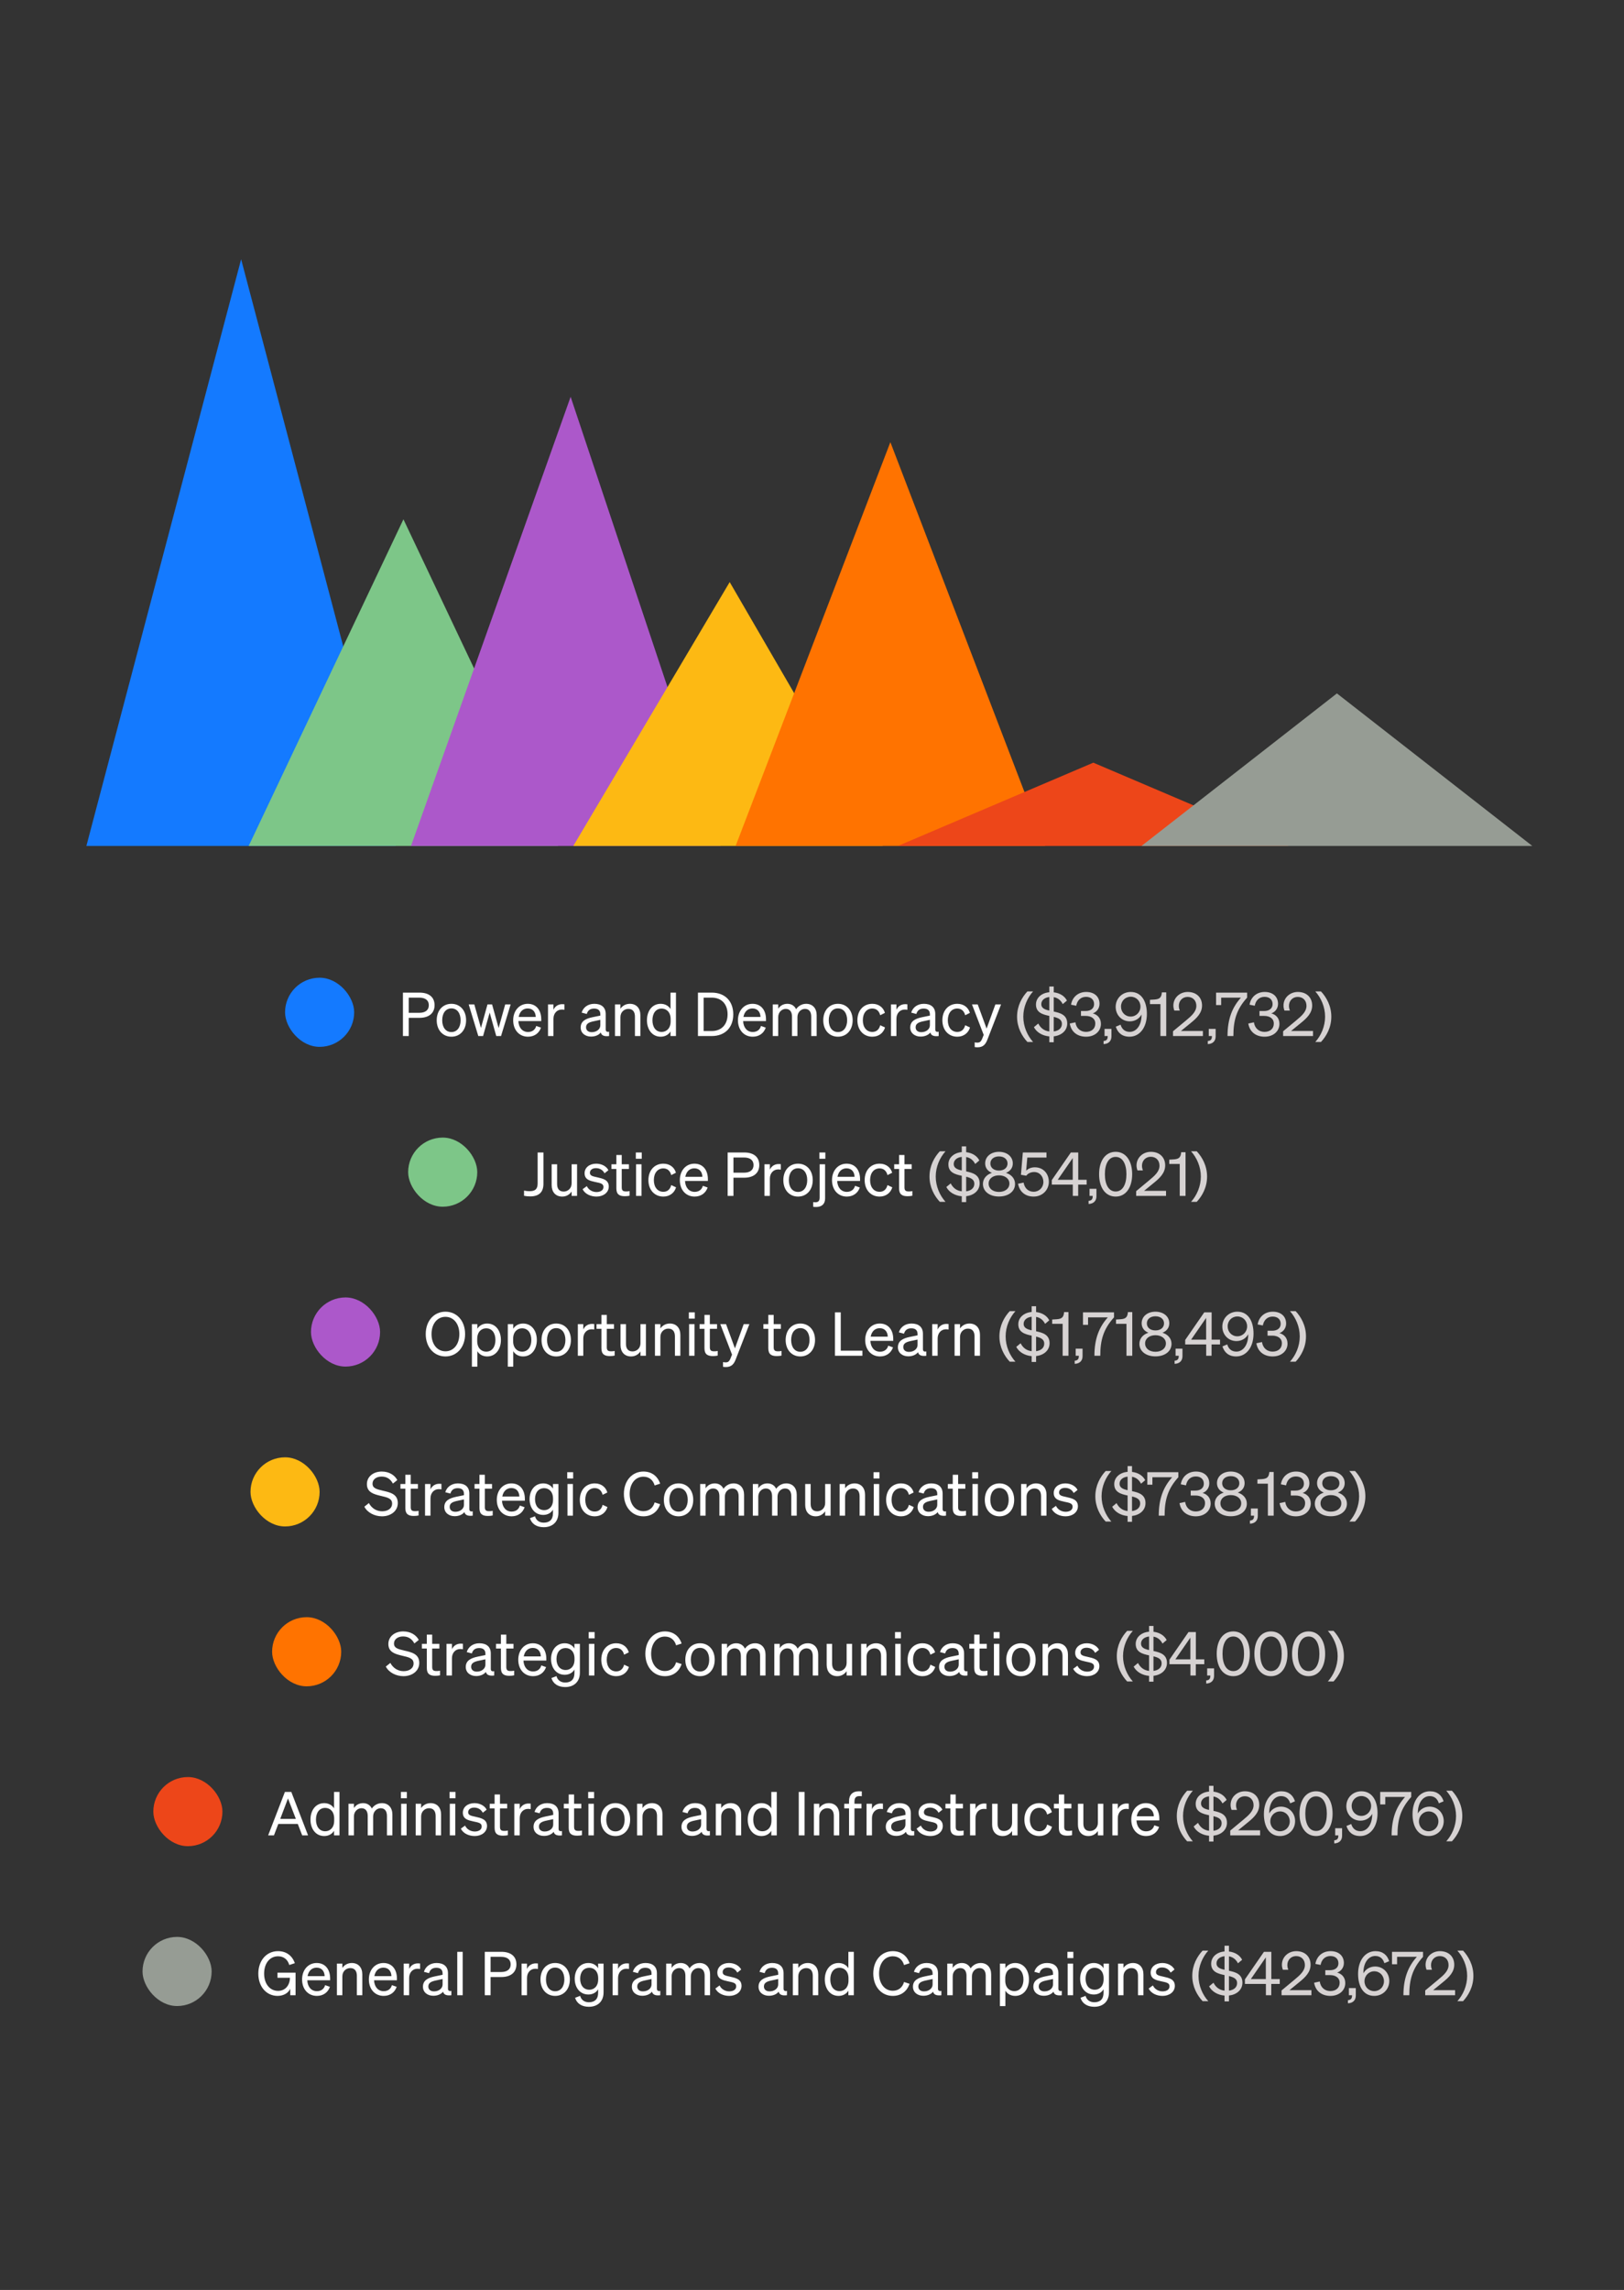 <?xml version="1.0" encoding="UTF-8"?> <svg xmlns="http://www.w3.org/2000/svg" width="376" height="530" viewBox="0 0 376 530" fill="none"><rect x="0" y="0" width="376" height="530" fill="#333333" stroke="none"/><path d="M55.828 60L20 195.789H91.656L55.828 60Z" fill="#147AFF"></path><path d="M93.406 120.191L57.578 195.789H129.234L93.406 120.191Z" fill="#7DC688"></path><path d="M132.116 91.834L95.16 195.789H166.816L132.116 91.834Z" fill="#AC58CA"></path><path d="M168.944 134.719L132.738 195.788H204.395L168.944 134.719Z" fill="#FDB913"></path><path d="M206.145 102.337L170.316 195.789H241.973L206.145 102.337Z" fill="#FF7300"></path><path d="M253.132 176.518L207.895 195.789H298.369L253.132 176.518Z" fill="#ED4619"></path><path d="M309.53 160.486L264.293 195.789H354.767L309.53 160.486Z" fill="#969C94"></path><rect x="66" y="226.289" width="16" height="16" rx="8" fill="#147AFF"></rect><path d="M94.635 235.575V239.789H93.291V229.737H97.127C99.255 229.737 100.613 230.731 100.613 232.649C100.613 234.539 99.255 235.575 97.127 235.575H94.635ZM94.635 234.413H97.057C98.485 234.413 99.283 233.783 99.283 232.649C99.283 231.515 98.485 230.899 97.057 230.899H94.635V234.413ZM107.915 236.135C107.915 238.403 106.515 239.943 104.513 239.943C102.511 239.943 101.111 238.403 101.111 236.135C101.111 233.867 102.511 232.327 104.513 232.327C106.515 232.327 107.915 233.867 107.915 236.135ZM102.385 236.135C102.385 237.801 103.225 238.865 104.513 238.865C105.801 238.865 106.641 237.801 106.641 236.135C106.641 234.455 105.801 233.391 104.513 233.391C103.225 233.391 102.385 234.455 102.385 236.135ZM112.867 232.467H113.931L115.443 237.927L116.969 232.467H118.229L116.003 239.789H114.897L113.371 234.357L111.845 239.789H110.739L108.513 232.467H109.815L111.355 237.913L112.867 232.467ZM122.247 239.943C120.217 239.943 118.817 238.389 118.817 236.135C118.817 233.951 120.203 232.327 122.191 232.327C124.235 232.327 125.313 233.881 125.313 235.911V236.331H120.021C120.091 237.871 120.973 238.851 122.247 238.851C123.227 238.851 123.927 238.319 124.151 237.451L125.257 237.843C124.809 239.145 123.703 239.943 122.247 239.943ZM122.177 233.405C121.113 233.405 120.315 234.119 120.091 235.365H124.039C124.011 234.329 123.451 233.405 122.177 233.405ZM130.675 232.439V233.713C130.465 233.671 130.297 233.657 130.059 233.657C128.995 233.657 128.141 234.497 128.141 235.785V239.789H126.881V232.467H128.141V233.713C128.463 232.971 129.177 232.411 130.171 232.411C130.367 232.411 130.549 232.425 130.675 232.439ZM136.85 239.915C135.52 239.915 134.442 239.131 134.442 237.815C134.442 236.359 135.576 235.757 137.214 235.421L138.992 235.057V234.749C138.992 233.909 138.53 233.433 137.55 233.433C136.626 233.433 136.08 233.867 135.856 234.679L134.666 234.371C135.016 233.181 136.094 232.327 137.592 232.327C139.23 232.327 140.238 233.125 140.238 234.693V238.263C140.238 238.739 140.532 238.893 141.022 238.781V239.789C139.902 239.929 139.258 239.663 139.104 238.963C138.656 239.537 137.844 239.915 136.85 239.915ZM138.992 237.297V236.037L137.564 236.345C136.444 236.569 135.688 236.877 135.688 237.759C135.688 238.473 136.206 238.893 137.004 238.893C138.082 238.893 138.992 238.235 138.992 237.297ZM142.385 239.789V232.467H143.645V233.461C144.065 232.859 144.793 232.327 145.829 232.327C147.383 232.327 148.265 233.405 148.265 234.959V239.789H147.005V235.295C147.005 234.273 146.571 233.503 145.479 233.503C144.569 233.503 143.645 234.203 143.645 235.421V239.789H142.385ZM152.975 239.943C150.945 239.943 149.783 238.207 149.783 236.135C149.783 234.049 150.945 232.327 152.975 232.327C153.997 232.327 154.809 232.817 155.243 233.531V229.737H156.503V239.789H155.243V238.725C154.809 239.453 153.997 239.943 152.975 239.943ZM155.271 235.883C155.271 234.175 154.235 233.433 153.199 233.433C151.827 233.433 151.057 234.553 151.057 236.135C151.057 237.703 151.827 238.837 153.199 238.837C154.235 238.837 155.271 238.081 155.271 236.401V235.883ZM161.595 239.789V229.737H164.787C167.839 229.737 169.771 231.697 169.771 234.763C169.771 237.829 167.839 239.789 164.787 239.789H161.595ZM162.911 238.627H164.787C167.069 238.627 168.455 237.101 168.455 234.763C168.455 232.411 167.069 230.899 164.773 230.899H162.911V238.627ZM174.282 239.943C172.252 239.943 170.852 238.389 170.852 236.135C170.852 233.951 172.238 232.327 174.226 232.327C176.27 232.327 177.348 233.881 177.348 235.911V236.331H172.056C172.126 237.871 173.008 238.851 174.282 238.851C175.262 238.851 175.962 238.319 176.186 237.451L177.292 237.843C176.844 239.145 175.738 239.943 174.282 239.943ZM174.212 233.405C173.148 233.405 172.35 234.119 172.126 235.365H176.074C176.046 234.329 175.486 233.405 174.212 233.405ZM180.176 235.407V239.789H178.916V232.467H180.176V233.461C180.568 232.859 181.268 232.327 182.29 232.327C183.27 232.327 183.956 232.817 184.32 233.573C184.726 232.971 185.51 232.327 186.658 232.327C188.17 232.327 189.08 233.405 189.08 234.959V239.789H187.82V235.295C187.82 234.273 187.4 233.503 186.364 233.503C185.524 233.503 184.628 234.217 184.628 235.407V239.789H183.368V235.295C183.368 234.273 182.948 233.503 181.912 233.503C181.072 233.503 180.176 234.217 180.176 235.407ZM197.412 236.135C197.412 238.403 196.012 239.943 194.01 239.943C192.008 239.943 190.608 238.403 190.608 236.135C190.608 233.867 192.008 232.327 194.01 232.327C196.012 232.327 197.412 233.867 197.412 236.135ZM191.882 236.135C191.882 237.801 192.722 238.865 194.01 238.865C195.298 238.865 196.138 237.801 196.138 236.135C196.138 234.455 195.298 233.391 194.01 233.391C192.722 233.391 191.882 234.455 191.882 236.135ZM199.77 236.135C199.77 237.801 200.666 238.837 201.968 238.837C202.976 238.837 203.578 238.193 203.788 237.283L204.908 237.801C204.558 239.019 203.494 239.943 201.968 239.943C199.924 239.943 198.51 238.389 198.51 236.135C198.51 233.867 199.924 232.327 201.968 232.327C203.494 232.327 204.53 233.209 204.88 234.427L203.788 234.973C203.578 234.077 202.976 233.419 201.968 233.419C200.666 233.419 199.77 234.455 199.77 236.135ZM210.081 232.439V233.713C209.871 233.671 209.703 233.657 209.465 233.657C208.401 233.657 207.547 234.497 207.547 235.785V239.789H206.287V232.467H207.547V233.713C207.869 232.971 208.583 232.411 209.577 232.411C209.773 232.411 209.955 232.425 210.081 232.439ZM213.153 239.915C211.823 239.915 210.745 239.131 210.745 237.815C210.745 236.359 211.879 235.757 213.517 235.421L215.295 235.057V234.749C215.295 233.909 214.833 233.433 213.853 233.433C212.929 233.433 212.383 233.867 212.159 234.679L210.969 234.371C211.319 233.181 212.397 232.327 213.895 232.327C215.533 232.327 216.541 233.125 216.541 234.693V238.263C216.541 238.739 216.835 238.893 217.325 238.781V239.789C216.205 239.929 215.561 239.663 215.407 238.963C214.959 239.537 214.147 239.915 213.153 239.915ZM215.295 237.297V236.037L213.867 236.345C212.747 236.569 211.991 236.877 211.991 237.759C211.991 238.473 212.509 238.893 213.307 238.893C214.385 238.893 215.295 238.235 215.295 237.297ZM219.444 236.135C219.444 237.801 220.34 238.837 221.642 238.837C222.65 238.837 223.252 238.193 223.462 237.283L224.582 237.801C224.232 239.019 223.168 239.943 221.642 239.943C219.598 239.943 218.184 238.389 218.184 236.135C218.184 233.867 219.598 232.327 221.642 232.327C223.168 232.327 224.204 233.209 224.554 234.427L223.462 234.973C223.252 234.077 222.65 233.419 221.642 233.419C220.34 233.419 219.444 234.455 219.444 236.135ZM228.622 240.587C228.202 241.693 227.628 242.393 226.354 242.393C226.046 242.393 225.892 242.379 225.668 242.337V241.245C225.906 241.301 226.06 241.315 226.27 241.315C226.816 241.315 227.11 241.119 227.404 240.391L227.754 239.523L225.038 232.467H226.368L228.426 238.067L230.456 232.467H231.772L228.622 240.587Z" fill="white"></path><path d="M236.921 235.309C236.921 237.591 237.873 239.705 239.189 241.161H237.873C236.627 239.831 235.479 237.829 235.479 235.309C235.479 232.789 236.627 230.787 237.873 229.457H239.189C237.873 230.927 236.921 233.013 236.921 235.309ZM239.378 237.731L240.386 236.891C240.946 237.983 241.814 238.599 242.948 238.725V235.127C241.422 234.805 239.854 234.371 239.854 232.495C239.854 230.885 241.212 229.793 242.948 229.653V228.323H243.97V229.667C245.412 229.835 246.504 230.549 247.022 231.585L246.056 232.397C245.622 231.543 244.936 230.955 243.97 230.787V234.119C245.51 234.441 247.092 234.903 247.092 236.877C247.092 238.557 245.734 239.663 243.97 239.859V241.217H242.948V239.873C241.352 239.733 240.008 238.935 239.378 237.731ZM241.086 232.411C241.086 233.335 241.912 233.671 242.948 233.895V230.759C241.87 230.871 241.086 231.487 241.086 232.411ZM245.86 236.961C245.86 235.967 245.02 235.603 243.97 235.351V238.725C245.048 238.585 245.86 238.011 245.86 236.961ZM251.448 239.943C249.53 239.943 248.004 238.893 247.682 236.891L248.984 236.611C249.18 238.011 250.174 238.823 251.434 238.823C252.708 238.823 253.59 238.095 253.59 236.905C253.59 235.715 252.624 235.127 251.35 235.127H250.272V233.993H251.364C252.526 233.993 253.31 233.405 253.31 232.397C253.31 231.361 252.596 230.717 251.448 230.717C250.244 230.717 249.404 231.515 249.18 232.775L247.976 232.537C248.242 230.857 249.544 229.583 251.476 229.583C253.436 229.583 254.57 230.731 254.57 232.327C254.57 233.419 253.87 234.259 253.016 234.539C254.024 234.819 254.892 235.589 254.892 236.975C254.892 238.627 253.534 239.943 251.448 239.943ZM255.732 239.789V238.137H257.328V239.873C257.328 240.965 256.628 241.623 255.508 241.651V240.923C256.138 240.895 256.46 240.573 256.46 239.901V239.789H255.732ZM258.337 237.619L259.443 237.157C259.723 238.123 260.395 238.823 261.557 238.823C263.111 238.823 264.301 237.297 264.301 234.945V234.805C263.839 235.687 262.859 236.387 261.585 236.387C259.723 236.387 258.309 234.931 258.309 233.041C258.309 231.081 259.821 229.583 261.795 229.583C264.371 229.583 265.533 231.879 265.533 234.665C265.533 237.857 263.839 239.943 261.515 239.943C259.779 239.943 258.771 239.005 258.337 237.619ZM259.541 232.971C259.541 234.273 260.507 235.281 261.781 235.281C263.041 235.281 264.049 234.273 264.049 232.971C264.049 231.669 263.069 230.689 261.795 230.689C260.521 230.689 259.541 231.669 259.541 232.971ZM269.007 229.681H270.015V239.789H268.671V232.397H266.249V231.403L267.327 231.333C268.517 231.249 268.909 230.843 269.007 229.681ZM271.584 238.683L274.552 236.219C275.924 235.085 276.988 234.119 276.988 232.803C276.988 231.571 276.19 230.731 274.958 230.731C273.754 230.731 272.928 231.655 272.928 232.803C272.928 233.167 273.012 233.545 273.152 233.895H271.892C271.738 233.461 271.668 233.125 271.668 232.733C271.668 230.941 273.138 229.583 274.986 229.583C277.016 229.583 278.304 230.871 278.304 232.719C278.304 234.427 277.128 235.603 275.686 236.765L273.418 238.613H278.5V239.789H271.584V238.683ZM279.862 239.789V238.137H281.458V239.873C281.458 240.965 280.758 241.623 279.638 241.651V240.923C280.268 240.895 280.59 240.573 280.59 239.901V239.789H279.862ZM287.311 230.899H282.733V232.621H281.557V229.737H288.739V230.899C286.275 233.629 285.561 236.163 285.561 239.789H284.203C284.203 235.883 285.281 233.153 287.311 230.899ZM292.778 239.943C290.86 239.943 289.334 238.893 289.012 236.891L290.314 236.611C290.51 238.011 291.504 238.823 292.764 238.823C294.038 238.823 294.92 238.095 294.92 236.905C294.92 235.715 293.954 235.127 292.68 235.127H291.602V233.993H292.694C293.856 233.993 294.64 233.405 294.64 232.397C294.64 231.361 293.926 230.717 292.778 230.717C291.574 230.717 290.734 231.515 290.51 232.775L289.306 232.537C289.572 230.857 290.874 229.583 292.806 229.583C294.766 229.583 295.9 230.731 295.9 232.327C295.9 233.419 295.2 234.259 294.346 234.539C295.354 234.819 296.222 235.589 296.222 236.975C296.222 238.627 294.864 239.943 292.778 239.943ZM297.082 238.683L300.05 236.219C301.422 235.085 302.486 234.119 302.486 232.803C302.486 231.571 301.688 230.731 300.456 230.731C299.252 230.731 298.426 231.655 298.426 232.803C298.426 233.167 298.51 233.545 298.65 233.895H297.39C297.236 233.461 297.166 233.125 297.166 232.733C297.166 230.941 298.636 229.583 300.484 229.583C302.514 229.583 303.802 230.871 303.802 232.719C303.802 234.427 302.626 235.603 301.184 236.765L298.916 238.613H303.998V239.789H297.082V238.683ZM306.793 235.309C306.793 233.013 305.841 230.927 304.525 229.457H305.841C307.087 230.787 308.235 232.789 308.235 235.309C308.235 237.829 307.087 239.831 305.841 241.161H304.525C305.841 239.705 306.793 237.591 306.793 235.309Z" fill="#D6D2D2"></path><rect x="94.5" y="263.289" width="16" height="16" rx="8" fill="#7DC688"></rect><path d="M121.328 276.761V275.557C121.818 275.655 122.154 275.697 122.602 275.697C123.848 275.697 124.478 275.263 124.478 273.891V266.737H125.822V273.989C125.822 276.005 124.702 276.901 122.756 276.901C122.224 276.901 121.804 276.859 121.328 276.761ZM133.607 269.467V276.789H132.347V275.781C131.927 276.397 131.213 276.943 130.177 276.943C128.609 276.943 127.727 275.865 127.727 274.311V269.467H128.987V274.045C128.987 275.081 129.435 275.781 130.513 275.781C131.423 275.781 132.347 275.095 132.347 273.877V269.467H133.607ZM134.887 275.235L135.867 274.521C136.259 275.375 137.155 275.893 138.107 275.893C138.961 275.893 139.717 275.529 139.717 274.731C139.717 273.933 139.017 273.821 137.813 273.569C136.609 273.303 135.349 273.037 135.349 271.539C135.349 270.237 136.483 269.327 138.037 269.327C139.353 269.327 140.431 269.971 140.865 270.839L139.969 271.553C139.591 270.825 138.905 270.363 137.981 270.363C137.141 270.363 136.581 270.783 136.581 271.441C136.581 272.127 137.225 272.253 138.247 272.477C139.507 272.771 140.949 273.023 140.949 274.619C140.949 276.019 139.675 276.943 138.107 276.943C136.777 276.943 135.447 276.369 134.887 275.235ZM142.704 275.039V270.545H141.57V269.467H142.704V267.325H143.95V269.467H145.616V270.545H143.95V274.843C143.95 275.613 144.328 275.753 144.972 275.753C145.266 275.753 145.476 275.739 145.77 275.669V276.747C145.448 276.817 145.084 276.859 144.664 276.859C143.418 276.859 142.704 276.439 142.704 275.039ZM147.21 268.193V266.737H148.582V268.193H147.21ZM148.526 269.467V276.789H147.266V269.467H148.526ZM151.385 273.135C151.385 274.801 152.281 275.837 153.583 275.837C154.591 275.837 155.193 275.193 155.403 274.283L156.523 274.801C156.173 276.019 155.109 276.943 153.583 276.943C151.539 276.943 150.125 275.389 150.125 273.135C150.125 270.867 151.539 269.327 153.583 269.327C155.109 269.327 156.145 270.209 156.495 271.427L155.403 271.973C155.193 271.077 154.591 270.419 153.583 270.419C152.281 270.419 151.385 271.455 151.385 273.135ZM160.829 276.943C158.799 276.943 157.399 275.389 157.399 273.135C157.399 270.951 158.785 269.327 160.773 269.327C162.817 269.327 163.895 270.881 163.895 272.911V273.331H158.603C158.673 274.871 159.555 275.851 160.829 275.851C161.809 275.851 162.509 275.319 162.733 274.451L163.839 274.843C163.391 276.145 162.285 276.943 160.829 276.943ZM160.759 270.405C159.695 270.405 158.897 271.119 158.673 272.365H162.621C162.593 271.329 162.033 270.405 160.759 270.405ZM169.816 272.575V276.789H168.472V266.737H172.308C174.436 266.737 175.794 267.731 175.794 269.649C175.794 271.539 174.436 272.575 172.308 272.575H169.816ZM169.816 271.413H172.238C173.666 271.413 174.464 270.783 174.464 269.649C174.464 268.515 173.666 267.899 172.238 267.899H169.816V271.413ZM180.782 269.439V270.713C180.572 270.671 180.404 270.657 180.166 270.657C179.102 270.657 178.248 271.497 178.248 272.785V276.789H176.988V269.467H178.248V270.713C178.57 269.971 179.284 269.411 180.278 269.411C180.474 269.411 180.656 269.425 180.782 269.439ZM188.169 273.135C188.169 275.403 186.769 276.943 184.767 276.943C182.765 276.943 181.365 275.403 181.365 273.135C181.365 270.867 182.765 269.327 184.767 269.327C186.769 269.327 188.169 270.867 188.169 273.135ZM182.639 273.135C182.639 274.801 183.479 275.865 184.767 275.865C186.055 275.865 186.895 274.801 186.895 273.135C186.895 271.455 186.055 270.391 184.767 270.391C183.479 270.391 182.639 271.455 182.639 273.135ZM189.716 268.193V266.737H191.088V268.193H189.716ZM189.772 277.167V269.467H191.032V277.391C191.032 278.693 190.22 279.351 188.974 279.351C188.68 279.351 188.498 279.337 188.274 279.309V278.217C188.428 278.245 188.554 278.259 188.764 278.259C189.492 278.259 189.772 277.909 189.772 277.167ZM196.061 276.943C194.031 276.943 192.631 275.389 192.631 273.135C192.631 270.951 194.017 269.327 196.005 269.327C198.049 269.327 199.127 270.881 199.127 272.911V273.331H193.835C193.905 274.871 194.787 275.851 196.061 275.851C197.041 275.851 197.741 275.319 197.965 274.451L199.071 274.843C198.623 276.145 197.517 276.943 196.061 276.943ZM195.991 270.405C194.927 270.405 194.129 271.119 193.905 272.365H197.853C197.825 271.329 197.265 270.405 195.991 270.405ZM201.452 273.135C201.452 274.801 202.348 275.837 203.65 275.837C204.658 275.837 205.26 275.193 205.47 274.283L206.59 274.801C206.24 276.019 205.176 276.943 203.65 276.943C201.606 276.943 200.192 275.389 200.192 273.135C200.192 270.867 201.606 269.327 203.65 269.327C205.176 269.327 206.212 270.209 206.562 271.427L205.47 271.973C205.26 271.077 204.658 270.419 203.65 270.419C202.348 270.419 201.452 271.455 201.452 273.135ZM208.165 275.039V270.545H207.031V269.467H208.165V267.325H209.411V269.467H211.077V270.545H209.411V274.843C209.411 275.613 209.789 275.753 210.433 275.753C210.727 275.753 210.937 275.739 211.231 275.669V276.747C210.909 276.817 210.545 276.859 210.125 276.859C208.879 276.859 208.165 276.439 208.165 275.039Z" fill="white"></path><path d="M216.646 272.309C216.646 274.591 217.598 276.705 218.914 278.161H217.598C216.352 276.831 215.204 274.829 215.204 272.309C215.204 269.789 216.352 267.787 217.598 266.457H218.914C217.598 267.927 216.646 270.013 216.646 272.309ZM219.103 274.731L220.111 273.891C220.671 274.983 221.539 275.599 222.673 275.725V272.127C221.147 271.805 219.579 271.371 219.579 269.495C219.579 267.885 220.937 266.793 222.673 266.653V265.323H223.695V266.667C225.137 266.835 226.229 267.549 226.747 268.585L225.781 269.397C225.347 268.543 224.661 267.955 223.695 267.787V271.119C225.235 271.441 226.817 271.903 226.817 273.877C226.817 275.557 225.459 276.663 223.695 276.859V278.217H222.673V276.873C221.077 276.733 219.733 275.935 219.103 274.731ZM220.811 269.411C220.811 270.335 221.637 270.671 222.673 270.895V267.759C221.595 267.871 220.811 268.487 220.811 269.411ZM225.585 273.961C225.585 272.967 224.745 272.603 223.695 272.351V275.725C224.773 275.585 225.585 275.011 225.585 273.961ZM231.285 266.583C233.119 266.583 234.491 267.661 234.491 269.271C234.491 270.279 233.917 271.063 232.909 271.455C234.113 271.819 235.009 272.743 235.009 274.017C235.009 275.781 233.441 276.929 231.285 276.929C229.143 276.929 227.575 275.781 227.575 274.017C227.575 272.743 228.471 271.819 229.661 271.455C228.667 271.063 228.093 270.279 228.093 269.271C228.093 267.661 229.465 266.583 231.285 266.583ZM231.285 270.923C232.475 270.923 233.273 270.279 233.273 269.285C233.273 268.305 232.475 267.647 231.285 267.647C230.109 267.647 229.297 268.305 229.297 269.285C229.297 270.279 230.109 270.923 231.285 270.923ZM231.285 272.029C229.871 272.029 228.891 272.813 228.891 273.933C228.891 275.081 229.871 275.865 231.285 275.865C232.699 275.865 233.707 275.081 233.707 273.933C233.707 272.813 232.699 272.029 231.285 272.029ZM237.611 272.113L236.379 271.903L236.813 266.737H242.287V267.913H237.849L237.583 270.951C238.017 270.517 238.703 270.167 239.585 270.167C241.545 270.167 242.833 271.623 242.833 273.527C242.833 275.431 241.335 276.943 239.319 276.943C237.429 276.943 236.057 275.879 235.707 273.975L236.995 273.709C237.205 274.997 238.073 275.823 239.319 275.823C240.593 275.823 241.573 274.843 241.573 273.555C241.573 272.281 240.705 271.259 239.431 271.259C238.591 271.259 237.947 271.637 237.611 272.113ZM249.627 276.789H248.381V274.171H243.523V273.121L247.933 266.737H249.641V273.051H251.587V274.171H249.627V276.789ZM244.895 273.051H248.367V268.025L244.895 273.051ZM252.259 276.789V275.137H253.855V276.873C253.855 277.965 253.155 278.623 252.035 278.651V277.923C252.665 277.895 252.987 277.573 252.987 276.901V276.789H252.259ZM254.469 271.763C254.469 268.697 255.911 266.583 258.305 266.583C260.685 266.583 262.127 268.697 262.127 271.763C262.127 274.829 260.685 276.943 258.305 276.943C255.911 276.943 254.469 274.829 254.469 271.763ZM255.813 271.763C255.813 274.115 256.667 275.767 258.305 275.767C259.929 275.767 260.797 274.115 260.797 271.763C260.797 269.411 259.929 267.759 258.305 267.759C256.667 267.759 255.813 269.411 255.813 271.763ZM263.053 275.683L266.021 273.219C267.393 272.085 268.457 271.119 268.457 269.803C268.457 268.571 267.659 267.731 266.427 267.731C265.223 267.731 264.397 268.655 264.397 269.803C264.397 270.167 264.481 270.545 264.621 270.895H263.361C263.207 270.461 263.137 270.125 263.137 269.733C263.137 267.941 264.607 266.583 266.455 266.583C268.485 266.583 269.773 267.871 269.773 269.719C269.773 271.427 268.597 272.603 267.155 273.765L264.887 275.613H269.969V276.789H263.053V275.683ZM273.477 266.681H274.485V276.789H273.141V269.397H270.719V268.403L271.797 268.333C272.987 268.249 273.379 267.843 273.477 266.681ZM278.027 272.309C278.027 270.013 277.075 267.927 275.759 266.457H277.075C278.321 267.787 279.469 269.789 279.469 272.309C279.469 274.829 278.321 276.831 277.075 278.161H275.759C277.075 276.705 278.027 274.591 278.027 272.309Z" fill="#D6D2D2"></path><rect x="72" y="300.289" width="16" height="16" rx="8" fill="#AC58CA"></rect><path d="M98.568 308.763C98.568 305.697 100.5 303.583 103.132 303.583C105.764 303.583 107.682 305.697 107.682 308.763C107.682 311.829 105.764 313.943 103.132 313.943C100.5 313.943 98.568 311.829 98.568 308.763ZM106.352 308.763C106.352 306.383 105.022 304.773 103.132 304.773C101.242 304.773 99.912 306.383 99.912 308.763C99.912 311.143 101.242 312.753 103.132 312.753C105.022 312.753 106.352 311.143 106.352 308.763ZM112.786 313.943C111.764 313.943 110.952 313.453 110.518 312.725V316.309H109.258V306.467H110.518V307.531C110.952 306.817 111.764 306.327 112.786 306.327C114.816 306.327 115.978 308.049 115.978 310.135C115.978 312.207 114.816 313.943 112.786 313.943ZM110.49 309.883V310.401C110.49 312.081 111.526 312.837 112.562 312.837C113.934 312.837 114.704 311.703 114.704 310.135C114.704 308.553 113.934 307.433 112.562 307.433C111.526 307.433 110.49 308.175 110.49 309.883ZM121.099 313.943C120.077 313.943 119.265 313.453 118.831 312.725V316.309H117.571V306.467H118.831V307.531C119.265 306.817 120.077 306.327 121.099 306.327C123.129 306.327 124.291 308.049 124.291 310.135C124.291 312.207 123.129 313.943 121.099 313.943ZM118.803 309.883V310.401C118.803 312.081 119.839 312.837 120.875 312.837C122.247 312.837 123.017 311.703 123.017 310.135C123.017 308.553 122.247 307.433 120.875 307.433C119.839 307.433 118.803 308.175 118.803 309.883ZM132.183 310.135C132.183 312.403 130.783 313.943 128.781 313.943C126.779 313.943 125.379 312.403 125.379 310.135C125.379 307.867 126.779 306.327 128.781 306.327C130.783 306.327 132.183 307.867 132.183 310.135ZM126.653 310.135C126.653 311.801 127.493 312.865 128.781 312.865C130.069 312.865 130.909 311.801 130.909 310.135C130.909 308.455 130.069 307.391 128.781 307.391C127.493 307.391 126.653 308.455 126.653 310.135ZM137.579 306.439V307.713C137.369 307.671 137.201 307.657 136.963 307.657C135.899 307.657 135.045 308.497 135.045 309.785V313.789H133.785V306.467H135.045V307.713C135.367 306.971 136.081 306.411 137.075 306.411C137.271 306.411 137.453 306.425 137.579 306.439ZM139.245 312.039V307.545H138.111V306.467H139.245V304.325H140.491V306.467H142.157V307.545H140.491V311.843C140.491 312.613 140.869 312.753 141.513 312.753C141.807 312.753 142.017 312.739 142.311 312.669V313.747C141.989 313.817 141.625 313.859 141.205 313.859C139.959 313.859 139.245 313.439 139.245 312.039ZM149.548 306.467V313.789H148.288V312.781C147.868 313.397 147.154 313.943 146.118 313.943C144.55 313.943 143.668 312.865 143.668 311.311V306.467H144.928V311.045C144.928 312.081 145.376 312.781 146.454 312.781C147.364 312.781 148.288 312.095 148.288 310.877V306.467H149.548ZM151.641 313.789V306.467H152.901V307.461C153.321 306.859 154.049 306.327 155.085 306.327C156.639 306.327 157.521 307.405 157.521 308.959V313.789H156.261V309.295C156.261 308.273 155.827 307.503 154.735 307.503C153.825 307.503 152.901 308.203 152.901 309.421V313.789H151.641ZM159.487 305.193V303.737H160.859V305.193H159.487ZM160.803 306.467V313.789H159.543V306.467H160.803ZM163.102 312.039V307.545H161.968V306.467H163.102V304.325H164.348V306.467H166.014V307.545H164.348V311.843C164.348 312.613 164.726 312.753 165.37 312.753C165.664 312.753 165.874 312.739 166.168 312.669V313.747C165.846 313.817 165.482 313.859 165.062 313.859C163.816 313.859 163.102 313.439 163.102 312.039ZM170.353 314.587C169.933 315.693 169.359 316.393 168.085 316.393C167.777 316.393 167.623 316.379 167.399 316.337V315.245C167.637 315.301 167.791 315.315 168.001 315.315C168.547 315.315 168.841 315.119 169.135 314.391L169.485 313.523L166.769 306.467H168.099L170.157 312.067L172.187 306.467H173.503L170.353 314.587ZM177.882 312.039V307.545H176.748V306.467H177.882V304.325H179.128V306.467H180.794V307.545H179.128V311.843C179.128 312.613 179.506 312.753 180.15 312.753C180.444 312.753 180.654 312.739 180.948 312.669V313.747C180.626 313.817 180.262 313.859 179.842 313.859C178.596 313.859 177.882 313.439 177.882 312.039ZM188.703 310.135C188.703 312.403 187.303 313.943 185.301 313.943C183.299 313.943 181.899 312.403 181.899 310.135C181.899 307.867 183.299 306.327 185.301 306.327C187.303 306.327 188.703 307.867 188.703 310.135ZM183.173 310.135C183.173 311.801 184.013 312.865 185.301 312.865C186.589 312.865 187.429 311.801 187.429 310.135C187.429 308.455 186.589 307.391 185.301 307.391C184.013 307.391 183.173 308.455 183.173 310.135ZM193.314 313.789V303.737H194.658V312.613H199.67V313.789H193.314ZM203.745 313.943C201.715 313.943 200.315 312.389 200.315 310.135C200.315 307.951 201.701 306.327 203.689 306.327C205.733 306.327 206.811 307.881 206.811 309.911V310.331H201.519C201.589 311.871 202.471 312.851 203.745 312.851C204.725 312.851 205.425 312.319 205.649 311.451L206.755 311.843C206.307 313.145 205.201 313.943 203.745 313.943ZM203.675 307.405C202.611 307.405 201.813 308.119 201.589 309.365H205.537C205.509 308.329 204.949 307.405 203.675 307.405ZM210.295 313.915C208.965 313.915 207.887 313.131 207.887 311.815C207.887 310.359 209.021 309.757 210.659 309.421L212.437 309.057V308.749C212.437 307.909 211.975 307.433 210.995 307.433C210.071 307.433 209.525 307.867 209.301 308.679L208.111 308.371C208.461 307.181 209.539 306.327 211.037 306.327C212.675 306.327 213.683 307.125 213.683 308.693V312.263C213.683 312.739 213.977 312.893 214.467 312.781V313.789C213.347 313.929 212.703 313.663 212.549 312.963C212.101 313.537 211.289 313.915 210.295 313.915ZM212.437 311.297V310.037L211.009 310.345C209.889 310.569 209.133 310.877 209.133 311.759C209.133 312.473 209.651 312.893 210.449 312.893C211.527 312.893 212.437 312.235 212.437 311.297ZM219.624 306.439V307.713C219.414 307.671 219.246 307.657 219.008 307.657C217.944 307.657 217.09 308.497 217.09 309.785V313.789H215.83V306.467H217.09V307.713C217.412 306.971 218.126 306.411 219.12 306.411C219.316 306.411 219.498 306.425 219.624 306.439ZM221.012 313.789V306.467H222.272V307.461C222.692 306.859 223.42 306.327 224.456 306.327C226.01 306.327 226.892 307.405 226.892 308.959V313.789H225.632V309.295C225.632 308.273 225.198 307.503 224.106 307.503C223.196 307.503 222.272 308.203 222.272 309.421V313.789H221.012Z" fill="white"></path><path d="M232.833 309.309C232.833 311.591 233.785 313.705 235.101 315.161H233.785C232.539 313.831 231.391 311.829 231.391 309.309C231.391 306.789 232.539 304.787 233.785 303.457H235.101C233.785 304.927 232.833 307.013 232.833 309.309ZM235.29 311.731L236.298 310.891C236.858 311.983 237.726 312.599 238.86 312.725V309.127C237.334 308.805 235.766 308.371 235.766 306.495C235.766 304.885 237.124 303.793 238.86 303.653V302.323H239.882V303.667C241.324 303.835 242.416 304.549 242.934 305.585L241.968 306.397C241.534 305.543 240.848 304.955 239.882 304.787V308.119C241.422 308.441 243.004 308.903 243.004 310.877C243.004 312.557 241.646 313.663 239.882 313.859V315.217H238.86V313.873C237.264 313.733 235.92 312.935 235.29 311.731ZM236.998 306.411C236.998 307.335 237.824 307.671 238.86 307.895V304.759C237.782 304.871 236.998 305.487 236.998 306.411ZM241.772 310.961C241.772 309.967 240.932 309.603 239.882 309.351V312.725C240.96 312.585 241.772 312.011 241.772 310.961ZM246.366 303.681H247.374V313.789H246.03V306.397H243.608V305.403L244.686 305.333C245.876 305.249 246.268 304.843 246.366 303.681ZM249.046 313.789V312.137H250.642V313.873C250.642 314.965 249.942 315.623 248.822 315.651V314.923C249.452 314.895 249.774 314.573 249.774 313.901V313.789H249.046ZM256.495 304.899H251.917V306.621H250.741V303.737H257.923V304.899C255.459 307.629 254.745 310.163 254.745 313.789H253.387C253.387 309.883 254.465 307.153 256.495 304.899ZM261.145 303.681H262.153V313.789H260.809V306.397H258.387V305.403L259.465 305.333C260.655 305.249 261.047 304.843 261.145 303.681ZM267.515 303.583C269.349 303.583 270.721 304.661 270.721 306.271C270.721 307.279 270.147 308.063 269.139 308.455C270.343 308.819 271.239 309.743 271.239 311.017C271.239 312.781 269.671 313.929 267.515 313.929C265.373 313.929 263.805 312.781 263.805 311.017C263.805 309.743 264.701 308.819 265.891 308.455C264.897 308.063 264.323 307.279 264.323 306.271C264.323 304.661 265.695 303.583 267.515 303.583ZM267.515 307.923C268.705 307.923 269.503 307.279 269.503 306.285C269.503 305.305 268.705 304.647 267.515 304.647C266.339 304.647 265.527 305.305 265.527 306.285C265.527 307.279 266.339 307.923 267.515 307.923ZM267.515 309.029C266.101 309.029 265.121 309.813 265.121 310.933C265.121 312.081 266.101 312.865 267.515 312.865C268.929 312.865 269.937 312.081 269.937 310.933C269.937 309.813 268.929 309.029 267.515 309.029ZM272.179 313.789V312.137H273.775V313.873C273.775 314.965 273.075 315.623 271.955 315.651V314.923C272.585 314.895 272.907 314.573 272.907 313.901V313.789H272.179ZM280.512 313.789H279.266V311.171H274.408V310.121L278.818 303.737H280.526V310.051H282.472V311.171H280.512V313.789ZM275.78 310.051H279.252V305.025L275.78 310.051ZM283.029 311.619L284.135 311.157C284.415 312.123 285.087 312.823 286.249 312.823C287.803 312.823 288.993 311.297 288.993 308.945V308.805C288.531 309.687 287.551 310.387 286.277 310.387C284.415 310.387 283.001 308.931 283.001 307.041C283.001 305.081 284.513 303.583 286.487 303.583C289.063 303.583 290.225 305.879 290.225 308.665C290.225 311.857 288.531 313.943 286.207 313.943C284.471 313.943 283.463 313.005 283.029 311.619ZM284.233 306.971C284.233 308.273 285.199 309.281 286.473 309.281C287.733 309.281 288.741 308.273 288.741 306.971C288.741 305.669 287.761 304.689 286.487 304.689C285.213 304.689 284.233 305.669 284.233 306.971ZM294.651 313.943C292.733 313.943 291.207 312.893 290.885 310.891L292.187 310.611C292.383 312.011 293.377 312.823 294.637 312.823C295.911 312.823 296.793 312.095 296.793 310.905C296.793 309.715 295.827 309.127 294.553 309.127H293.475V307.993H294.567C295.729 307.993 296.513 307.405 296.513 306.397C296.513 305.361 295.799 304.717 294.651 304.717C293.447 304.717 292.607 305.515 292.383 306.775L291.179 306.537C291.445 304.857 292.747 303.583 294.679 303.583C296.639 303.583 297.773 304.731 297.773 306.327C297.773 307.419 297.073 308.259 296.219 308.539C297.227 308.819 298.095 309.589 298.095 310.975C298.095 312.627 296.737 313.943 294.651 313.943ZM300.928 309.309C300.928 307.013 299.976 304.927 298.66 303.457H299.976C301.222 304.787 302.37 306.789 302.37 309.309C302.37 311.829 301.222 313.831 299.976 315.161H298.66C299.976 313.705 300.928 311.591 300.928 309.309Z" fill="#D6D2D2"></path><rect x="58" y="337.289" width="16" height="16" rx="8" fill="#FDB913"></rect><path d="M84.359 348.717L85.409 347.877C86.039 349.081 87.173 349.781 88.475 349.781C89.777 349.781 90.785 349.137 90.785 347.989C90.785 346.771 89.623 346.561 88.097 346.197C86.515 345.819 84.947 345.385 84.947 343.495C84.947 341.731 86.473 340.583 88.377 340.583C90.127 340.583 91.387 341.423 91.989 342.557L90.967 343.369C90.449 342.403 89.651 341.745 88.349 341.745C87.131 341.745 86.249 342.417 86.249 343.383C86.249 344.447 87.187 344.671 88.601 345.007C90.267 345.399 92.101 345.749 92.101 347.877C92.101 349.753 90.435 350.943 88.447 350.943C86.711 350.943 85.045 350.075 84.359 348.717ZM93.848 349.039V344.545H92.714V343.467H93.848V341.325H95.094V343.467H96.76V344.545H95.094V348.843C95.094 349.613 95.472 349.753 96.116 349.753C96.41 349.753 96.62 349.739 96.914 349.669V350.747C96.592 350.817 96.228 350.859 95.808 350.859C94.562 350.859 93.848 350.439 93.848 349.039ZM102.203 343.439V344.713C101.993 344.671 101.825 344.657 101.587 344.657C100.523 344.657 99.669 345.497 99.669 346.785V350.789H98.409V343.467H99.669V344.713C99.991 343.971 100.705 343.411 101.699 343.411C101.895 343.411 102.077 343.425 102.203 343.439ZM105.275 350.915C103.945 350.915 102.867 350.131 102.867 348.815C102.867 347.359 104.001 346.757 105.639 346.421L107.417 346.057V345.749C107.417 344.909 106.955 344.433 105.975 344.433C105.051 344.433 104.505 344.867 104.281 345.679L103.091 345.371C103.441 344.181 104.519 343.327 106.017 343.327C107.655 343.327 108.663 344.125 108.663 345.693V349.263C108.663 349.739 108.957 349.893 109.447 349.781V350.789C108.327 350.929 107.683 350.663 107.529 349.963C107.081 350.537 106.269 350.915 105.275 350.915ZM107.417 348.297V347.037L105.989 347.345C104.869 347.569 104.113 347.877 104.113 348.759C104.113 349.473 104.631 349.893 105.429 349.893C106.507 349.893 107.417 349.235 107.417 348.297ZM111.006 349.039V344.545H109.872V343.467H111.006V341.325H112.252V343.467H113.918V344.545H112.252V348.843C112.252 349.613 112.63 349.753 113.274 349.753C113.568 349.753 113.778 349.739 114.072 349.669V350.747C113.75 350.817 113.386 350.859 112.966 350.859C111.72 350.859 111.006 350.439 111.006 349.039ZM118.453 350.943C116.423 350.943 115.023 349.389 115.023 347.135C115.023 344.951 116.409 343.327 118.397 343.327C120.441 343.327 121.519 344.881 121.519 346.911V347.331H116.227C116.297 348.871 117.179 349.851 118.453 349.851C119.433 349.851 120.133 349.319 120.357 348.451L121.463 348.843C121.015 350.145 119.909 350.943 118.453 350.943ZM118.383 344.405C117.319 344.405 116.521 345.119 116.297 346.365H120.245C120.217 345.329 119.657 344.405 118.383 344.405ZM129.289 350.131C129.289 352.273 127.875 353.463 125.887 353.463C124.277 353.463 123.101 352.721 122.695 351.377L123.871 350.929C124.109 351.867 124.865 352.413 125.887 352.413C127.175 352.413 128.029 351.755 128.029 350.229V349.403C127.637 350.117 126.811 350.621 125.789 350.621C123.787 350.621 122.611 348.969 122.611 346.967C122.611 344.979 123.787 343.327 125.789 343.327C126.797 343.327 127.637 343.831 128.029 344.545V343.467H129.289V350.131ZM128.043 346.855C128.043 345.217 127.063 344.433 126.013 344.433C124.683 344.433 123.871 345.427 123.871 346.967C123.871 348.507 124.683 349.515 126.013 349.515C127.063 349.515 128.043 348.731 128.043 347.121V346.855ZM131.33 342.193V340.737H132.702V342.193H131.33ZM132.646 343.467V350.789H131.386V343.467H132.646ZM135.505 347.135C135.505 348.801 136.401 349.837 137.703 349.837C138.711 349.837 139.313 349.193 139.523 348.283L140.643 348.801C140.293 350.019 139.229 350.943 137.703 350.943C135.659 350.943 134.245 349.389 134.245 347.135C134.245 344.867 135.659 343.327 137.703 343.327C139.229 343.327 140.265 344.209 140.615 345.427L139.523 345.973C139.313 345.077 138.711 344.419 137.703 344.419C136.401 344.419 135.505 345.455 135.505 347.135ZM145.788 345.763C145.788 348.143 147.104 349.753 148.966 349.753C150.268 349.753 151.206 348.997 151.57 347.723L152.844 348.143C152.256 349.879 150.884 350.943 148.966 350.943C146.362 350.943 144.444 348.829 144.444 345.763C144.444 342.697 146.362 340.583 148.966 340.583C150.884 340.583 152.256 341.647 152.844 343.383L151.57 343.803C151.206 342.529 150.268 341.773 148.966 341.773C147.104 341.773 145.788 343.383 145.788 345.763ZM160.504 347.135C160.504 349.403 159.104 350.943 157.102 350.943C155.1 350.943 153.7 349.403 153.7 347.135C153.7 344.867 155.1 343.327 157.102 343.327C159.104 343.327 160.504 344.867 160.504 347.135ZM154.974 347.135C154.974 348.801 155.814 349.865 157.102 349.865C158.39 349.865 159.23 348.801 159.23 347.135C159.23 345.455 158.39 344.391 157.102 344.391C155.814 344.391 154.974 345.455 154.974 347.135ZM163.367 346.407V350.789H162.107V343.467H163.367V344.461C163.759 343.859 164.459 343.327 165.481 343.327C166.461 343.327 167.147 343.817 167.511 344.573C167.917 343.971 168.701 343.327 169.849 343.327C171.361 343.327 172.271 344.405 172.271 345.959V350.789H171.011V346.295C171.011 345.273 170.591 344.503 169.555 344.503C168.715 344.503 167.819 345.217 167.819 346.407V350.789H166.559V346.295C166.559 345.273 166.139 344.503 165.103 344.503C164.263 344.503 163.367 345.217 163.367 346.407ZM175.562 346.407V350.789H174.302V343.467H175.562V344.461C175.954 343.859 176.654 343.327 177.676 343.327C178.656 343.327 179.342 343.817 179.706 344.573C180.112 343.971 180.896 343.327 182.044 343.327C183.556 343.327 184.466 344.405 184.466 345.959V350.789H183.206V346.295C183.206 345.273 182.786 344.503 181.75 344.503C180.91 344.503 180.014 345.217 180.014 346.407V350.789H178.754V346.295C178.754 345.273 178.334 344.503 177.298 344.503C176.458 344.503 175.562 345.217 175.562 346.407ZM192.307 343.467V350.789H191.047V349.781C190.627 350.397 189.913 350.943 188.877 350.943C187.309 350.943 186.427 349.865 186.427 348.311V343.467H187.687V348.045C187.687 349.081 188.135 349.781 189.213 349.781C190.123 349.781 191.047 349.095 191.047 347.877V343.467H192.307ZM194.4 350.789V343.467H195.66V344.461C196.08 343.859 196.808 343.327 197.844 343.327C199.398 343.327 200.28 344.405 200.28 345.959V350.789H199.02V346.295C199.02 345.273 198.586 344.503 197.494 344.503C196.584 344.503 195.66 345.203 195.66 346.421V350.789H194.4ZM202.246 342.193V340.737H203.618V342.193H202.246ZM203.562 343.467V350.789H202.302V343.467H203.562ZM206.421 347.135C206.421 348.801 207.317 349.837 208.619 349.837C209.627 349.837 210.229 349.193 210.439 348.283L211.559 348.801C211.209 350.019 210.145 350.943 208.619 350.943C206.575 350.943 205.161 349.389 205.161 347.135C205.161 344.867 206.575 343.327 208.619 343.327C210.145 343.327 211.181 344.209 211.531 345.427L210.439 345.973C210.229 345.077 209.627 344.419 208.619 344.419C207.317 344.419 206.421 345.455 206.421 347.135ZM214.855 350.915C213.525 350.915 212.447 350.131 212.447 348.815C212.447 347.359 213.581 346.757 215.219 346.421L216.997 346.057V345.749C216.997 344.909 216.535 344.433 215.555 344.433C214.631 344.433 214.085 344.867 213.861 345.679L212.671 345.371C213.021 344.181 214.099 343.327 215.597 343.327C217.235 343.327 218.243 344.125 218.243 345.693V349.263C218.243 349.739 218.537 349.893 219.027 349.781V350.789C217.907 350.929 217.263 350.663 217.109 349.963C216.661 350.537 215.849 350.915 214.855 350.915ZM216.997 348.297V347.037L215.569 347.345C214.449 347.569 213.693 347.877 213.693 348.759C213.693 349.473 214.211 349.893 215.009 349.893C216.087 349.893 216.997 349.235 216.997 348.297ZM220.586 349.039V344.545H219.452V343.467H220.586V341.325H221.832V343.467H223.498V344.545H221.832V348.843C221.832 349.613 222.21 349.753 222.854 349.753C223.148 349.753 223.358 349.739 223.652 349.669V350.747C223.33 350.817 222.966 350.859 222.546 350.859C221.3 350.859 220.586 350.439 220.586 349.039ZM225.092 342.193V340.737H226.464V342.193H225.092ZM226.408 343.467V350.789H225.148V343.467H226.408ZM234.811 347.135C234.811 349.403 233.411 350.943 231.409 350.943C229.407 350.943 228.007 349.403 228.007 347.135C228.007 344.867 229.407 343.327 231.409 343.327C233.411 343.327 234.811 344.867 234.811 347.135ZM229.281 347.135C229.281 348.801 230.121 349.865 231.409 349.865C232.697 349.865 233.537 348.801 233.537 347.135C233.537 345.455 232.697 344.391 231.409 344.391C230.121 344.391 229.281 345.455 229.281 347.135ZM236.413 350.789V343.467H237.673V344.461C238.093 343.859 238.821 343.327 239.857 343.327C241.411 343.327 242.293 344.405 242.293 345.959V350.789H241.033V346.295C241.033 345.273 240.599 344.503 239.507 344.503C238.597 344.503 237.673 345.203 237.673 346.421V350.789H236.413ZM243.504 349.235L244.484 348.521C244.876 349.375 245.772 349.893 246.724 349.893C247.578 349.893 248.334 349.529 248.334 348.731C248.334 347.933 247.634 347.821 246.43 347.569C245.226 347.303 243.966 347.037 243.966 345.539C243.966 344.237 245.1 343.327 246.654 343.327C247.97 343.327 249.048 343.971 249.482 344.839L248.586 345.553C248.208 344.825 247.522 344.363 246.598 344.363C245.758 344.363 245.198 344.783 245.198 345.441C245.198 346.127 245.842 346.253 246.864 346.477C248.124 346.771 249.566 347.023 249.566 348.619C249.566 350.019 248.292 350.943 246.724 350.943C245.394 350.943 244.064 350.369 243.504 349.235Z" fill="white"></path><path d="M255.043 346.309C255.043 348.591 255.995 350.705 257.311 352.161H255.995C254.749 350.831 253.601 348.829 253.601 346.309C253.601 343.789 254.749 341.787 255.995 340.457H257.311C255.995 341.927 255.043 344.013 255.043 346.309ZM257.5 348.731L258.508 347.891C259.068 348.983 259.936 349.599 261.07 349.725V346.127C259.544 345.805 257.976 345.371 257.976 343.495C257.976 341.885 259.334 340.793 261.07 340.653V339.323H262.092V340.667C263.534 340.835 264.626 341.549 265.144 342.585L264.178 343.397C263.744 342.543 263.058 341.955 262.092 341.787V345.119C263.632 345.441 265.214 345.903 265.214 347.877C265.214 349.557 263.856 350.663 262.092 350.859V352.217H261.07V350.873C259.474 350.733 258.13 349.935 257.5 348.731ZM259.208 343.411C259.208 344.335 260.034 344.671 261.07 344.895V341.759C259.992 341.871 259.208 342.487 259.208 343.411ZM263.982 347.961C263.982 346.967 263.142 346.603 262.092 346.351V349.725C263.17 349.585 263.982 349.011 263.982 347.961ZM271.39 341.899H266.812V343.621H265.636V340.737H272.818V341.899C270.354 344.629 269.64 347.163 269.64 350.789H268.282C268.282 346.883 269.36 344.153 271.39 341.899ZM276.857 350.943C274.939 350.943 273.413 349.893 273.091 347.891L274.393 347.611C274.589 349.011 275.583 349.823 276.843 349.823C278.117 349.823 278.999 349.095 278.999 347.905C278.999 346.715 278.033 346.127 276.759 346.127H275.681V344.993H276.773C277.935 344.993 278.719 344.405 278.719 343.397C278.719 342.361 278.005 341.717 276.857 341.717C275.653 341.717 274.813 342.515 274.589 343.775L273.385 343.537C273.651 341.857 274.953 340.583 276.885 340.583C278.845 340.583 279.979 341.731 279.979 343.327C279.979 344.419 279.279 345.259 278.425 345.539C279.433 345.819 280.301 346.589 280.301 347.975C280.301 349.627 278.943 350.943 276.857 350.943ZM284.954 340.583C286.788 340.583 288.16 341.661 288.16 343.271C288.16 344.279 287.586 345.063 286.578 345.455C287.782 345.819 288.678 346.743 288.678 348.017C288.678 349.781 287.11 350.929 284.954 350.929C282.812 350.929 281.244 349.781 281.244 348.017C281.244 346.743 282.14 345.819 283.33 345.455C282.336 345.063 281.762 344.279 281.762 343.271C281.762 341.661 283.134 340.583 284.954 340.583ZM284.954 344.923C286.144 344.923 286.942 344.279 286.942 343.285C286.942 342.305 286.144 341.647 284.954 341.647C283.778 341.647 282.966 342.305 282.966 343.285C282.966 344.279 283.778 344.923 284.954 344.923ZM284.954 346.029C283.54 346.029 282.56 346.813 282.56 347.933C282.56 349.081 283.54 349.865 284.954 349.865C286.368 349.865 287.376 349.081 287.376 347.933C287.376 346.813 286.368 346.029 284.954 346.029ZM289.617 350.789V349.137H291.213V350.873C291.213 351.965 290.513 352.623 289.393 352.651V351.923C290.023 351.895 290.345 351.573 290.345 350.901V350.789H289.617ZM293.883 340.681H294.891V350.789H293.547V343.397H291.125V342.403L292.203 342.333C293.393 342.249 293.785 341.843 293.883 340.681ZM300.031 350.943C298.113 350.943 296.587 349.893 296.265 347.891L297.567 347.611C297.763 349.011 298.757 349.823 300.017 349.823C301.291 349.823 302.173 349.095 302.173 347.905C302.173 346.715 301.207 346.127 299.933 346.127H298.855V344.993H299.947C301.109 344.993 301.893 344.405 301.893 343.397C301.893 342.361 301.179 341.717 300.031 341.717C298.827 341.717 297.987 342.515 297.763 343.775L296.559 343.537C296.825 341.857 298.127 340.583 300.059 340.583C302.019 340.583 303.153 341.731 303.153 343.327C303.153 344.419 302.453 345.259 301.599 345.539C302.607 345.819 303.475 346.589 303.475 347.975C303.475 349.627 302.117 350.943 300.031 350.943ZM308.127 340.583C309.961 340.583 311.333 341.661 311.333 343.271C311.333 344.279 310.759 345.063 309.751 345.455C310.955 345.819 311.851 346.743 311.851 348.017C311.851 349.781 310.283 350.929 308.127 350.929C305.985 350.929 304.417 349.781 304.417 348.017C304.417 346.743 305.313 345.819 306.503 345.455C305.509 345.063 304.935 344.279 304.935 343.271C304.935 341.661 306.307 340.583 308.127 340.583ZM308.127 344.923C309.317 344.923 310.115 344.279 310.115 343.285C310.115 342.305 309.317 341.647 308.127 341.647C306.951 341.647 306.139 342.305 306.139 343.285C306.139 344.279 306.951 344.923 308.127 344.923ZM308.127 346.029C306.713 346.029 305.733 346.813 305.733 347.933C305.733 349.081 306.713 349.865 308.127 349.865C309.541 349.865 310.549 349.081 310.549 347.933C310.549 346.813 309.541 346.029 308.127 346.029ZM314.675 346.309C314.675 344.013 313.723 341.927 312.407 340.457H313.723C314.969 341.787 316.117 343.789 316.117 346.309C316.117 348.829 314.969 350.831 313.723 352.161H312.407C313.723 350.705 314.675 348.591 314.675 346.309Z" fill="#D6D2D2"></path><rect x="63" y="374.289" width="16" height="16" rx="8" fill="#FF7300"></rect><path d="M89.329 385.717L90.379 384.877C91.008 386.081 92.142 386.781 93.445 386.781C94.746 386.781 95.754 386.137 95.754 384.989C95.754 383.771 94.593 383.561 93.067 383.197C91.484 382.819 89.916 382.385 89.916 380.495C89.916 378.731 91.442 377.583 93.347 377.583C95.097 377.583 96.356 378.423 96.959 379.557L95.936 380.369C95.418 379.403 94.621 378.745 93.319 378.745C92.1 378.745 91.219 379.417 91.219 380.383C91.219 381.447 92.156 381.671 93.57 382.007C95.237 382.399 97.07 382.749 97.07 384.877C97.07 386.753 95.404 387.943 93.416 387.943C91.68 387.943 90.014 387.075 89.329 385.717ZM98.817 386.039V381.545H97.683V380.467H98.817V378.325H100.063V380.467H101.729V381.545H100.063V385.843C100.063 386.613 100.441 386.753 101.085 386.753C101.379 386.753 101.589 386.739 101.883 386.669V387.747C101.561 387.817 101.197 387.859 100.777 387.859C99.531 387.859 98.817 387.439 98.817 386.039ZM107.173 380.439V381.713C106.963 381.671 106.795 381.657 106.557 381.657C105.493 381.657 104.639 382.497 104.639 383.785V387.789H103.379V380.467H104.639V381.713C104.961 380.971 105.675 380.411 106.669 380.411C106.865 380.411 107.047 380.425 107.173 380.439ZM110.244 387.915C108.914 387.915 107.836 387.131 107.836 385.815C107.836 384.359 108.97 383.757 110.608 383.421L112.386 383.057V382.749C112.386 381.909 111.924 381.433 110.944 381.433C110.02 381.433 109.474 381.867 109.25 382.679L108.06 382.371C108.41 381.181 109.488 380.327 110.986 380.327C112.624 380.327 113.632 381.125 113.632 382.693V386.263C113.632 386.739 113.926 386.893 114.416 386.781V387.789C113.296 387.929 112.652 387.663 112.498 386.963C112.05 387.537 111.238 387.915 110.244 387.915ZM112.386 385.297V384.037L110.958 384.345C109.838 384.569 109.082 384.877 109.082 385.759C109.082 386.473 109.6 386.893 110.398 386.893C111.476 386.893 112.386 386.235 112.386 385.297ZM115.975 386.039V381.545H114.841V380.467H115.975V378.325H117.221V380.467H118.887V381.545H117.221V385.843C117.221 386.613 117.599 386.753 118.243 386.753C118.537 386.753 118.747 386.739 119.041 386.669V387.747C118.719 387.817 118.355 387.859 117.935 387.859C116.689 387.859 115.975 387.439 115.975 386.039ZM123.422 387.943C121.392 387.943 119.992 386.389 119.992 384.135C119.992 381.951 121.378 380.327 123.366 380.327C125.41 380.327 126.488 381.881 126.488 383.911V384.331H121.196C121.266 385.871 122.148 386.851 123.422 386.851C124.402 386.851 125.102 386.319 125.326 385.451L126.432 385.843C125.984 387.145 124.878 387.943 123.422 387.943ZM123.352 381.405C122.288 381.405 121.49 382.119 121.266 383.365H125.214C125.186 382.329 124.626 381.405 123.352 381.405ZM134.259 387.131C134.259 389.273 132.845 390.463 130.857 390.463C129.247 390.463 128.071 389.721 127.665 388.377L128.841 387.929C129.079 388.867 129.835 389.413 130.857 389.413C132.145 389.413 132.999 388.755 132.999 387.229V386.403C132.607 387.117 131.781 387.621 130.759 387.621C128.757 387.621 127.581 385.969 127.581 383.967C127.581 381.979 128.757 380.327 130.759 380.327C131.767 380.327 132.607 380.831 132.999 381.545V380.467H134.259V387.131ZM133.013 383.855C133.013 382.217 132.033 381.433 130.983 381.433C129.653 381.433 128.841 382.427 128.841 383.967C128.841 385.507 129.653 386.515 130.983 386.515C132.033 386.515 133.013 385.731 133.013 384.121V383.855ZM136.3 379.193V377.737H137.672V379.193H136.3ZM137.616 380.467V387.789H136.356V380.467H137.616ZM140.475 384.135C140.475 385.801 141.371 386.837 142.673 386.837C143.681 386.837 144.283 386.193 144.493 385.283L145.613 385.801C145.263 387.019 144.199 387.943 142.673 387.943C140.629 387.943 139.215 386.389 139.215 384.135C139.215 381.867 140.629 380.327 142.673 380.327C144.199 380.327 145.235 381.209 145.585 382.427L144.493 382.973C144.283 382.077 143.681 381.419 142.673 381.419C141.371 381.419 140.475 382.455 140.475 384.135ZM150.758 382.763C150.758 385.143 152.074 386.753 153.936 386.753C155.238 386.753 156.176 385.997 156.54 384.723L157.814 385.143C157.226 386.879 155.854 387.943 153.936 387.943C151.332 387.943 149.414 385.829 149.414 382.763C149.414 379.697 151.332 377.583 153.936 377.583C155.854 377.583 157.226 378.647 157.814 380.383L156.54 380.803C156.176 379.529 155.238 378.773 153.936 378.773C152.074 378.773 150.758 380.383 150.758 382.763ZM165.474 384.135C165.474 386.403 164.074 387.943 162.072 387.943C160.07 387.943 158.67 386.403 158.67 384.135C158.67 381.867 160.07 380.327 162.072 380.327C164.074 380.327 165.474 381.867 165.474 384.135ZM159.944 384.135C159.944 385.801 160.784 386.865 162.072 386.865C163.36 386.865 164.2 385.801 164.2 384.135C164.2 382.455 163.36 381.391 162.072 381.391C160.784 381.391 159.944 382.455 159.944 384.135ZM168.336 383.407V387.789H167.076V380.467H168.336V381.461C168.728 380.859 169.428 380.327 170.45 380.327C171.43 380.327 172.116 380.817 172.48 381.573C172.886 380.971 173.67 380.327 174.818 380.327C176.33 380.327 177.24 381.405 177.24 382.959V387.789H175.98V383.295C175.98 382.273 175.56 381.503 174.524 381.503C173.684 381.503 172.788 382.217 172.788 383.407V387.789H171.528V383.295C171.528 382.273 171.108 381.503 170.072 381.503C169.232 381.503 168.336 382.217 168.336 383.407ZM180.532 383.407V387.789H179.272V380.467H180.532V381.461C180.924 380.859 181.624 380.327 182.646 380.327C183.626 380.327 184.312 380.817 184.676 381.573C185.082 380.971 185.866 380.327 187.014 380.327C188.526 380.327 189.436 381.405 189.436 382.959V387.789H188.176V383.295C188.176 382.273 187.756 381.503 186.72 381.503C185.88 381.503 184.984 382.217 184.984 383.407V387.789H183.724V383.295C183.724 382.273 183.304 381.503 182.268 381.503C181.428 381.503 180.532 382.217 180.532 383.407ZM197.277 380.467V387.789H196.017V386.781C195.597 387.397 194.883 387.943 193.847 387.943C192.279 387.943 191.397 386.865 191.397 385.311V380.467H192.657V385.045C192.657 386.081 193.105 386.781 194.183 386.781C195.093 386.781 196.017 386.095 196.017 384.877V380.467H197.277ZM199.369 387.789V380.467H200.629V381.461C201.049 380.859 201.777 380.327 202.813 380.327C204.367 380.327 205.249 381.405 205.249 382.959V387.789H203.989V383.295C203.989 382.273 203.555 381.503 202.463 381.503C201.553 381.503 200.629 382.203 200.629 383.421V387.789H199.369ZM207.216 379.193V377.737H208.588V379.193H207.216ZM208.532 380.467V387.789H207.272V380.467H208.532ZM211.391 384.135C211.391 385.801 212.287 386.837 213.589 386.837C214.597 386.837 215.199 386.193 215.409 385.283L216.529 385.801C216.179 387.019 215.115 387.943 213.589 387.943C211.545 387.943 210.131 386.389 210.131 384.135C210.131 381.867 211.545 380.327 213.589 380.327C215.115 380.327 216.151 381.209 216.501 382.427L215.409 382.973C215.199 382.077 214.597 381.419 213.589 381.419C212.287 381.419 211.391 382.455 211.391 384.135ZM219.824 387.915C218.494 387.915 217.416 387.131 217.416 385.815C217.416 384.359 218.55 383.757 220.188 383.421L221.966 383.057V382.749C221.966 381.909 221.504 381.433 220.524 381.433C219.6 381.433 219.054 381.867 218.83 382.679L217.64 382.371C217.99 381.181 219.068 380.327 220.566 380.327C222.204 380.327 223.212 381.125 223.212 382.693V386.263C223.212 386.739 223.506 386.893 223.996 386.781V387.789C222.876 387.929 222.232 387.663 222.078 386.963C221.63 387.537 220.818 387.915 219.824 387.915ZM221.966 385.297V384.037L220.538 384.345C219.418 384.569 218.662 384.877 218.662 385.759C218.662 386.473 219.18 386.893 219.978 386.893C221.056 386.893 221.966 386.235 221.966 385.297ZM225.556 386.039V381.545H224.422V380.467H225.556V378.325H226.802V380.467H228.468V381.545H226.802V385.843C226.802 386.613 227.18 386.753 227.824 386.753C228.118 386.753 228.328 386.739 228.622 386.669V387.747C228.3 387.817 227.936 387.859 227.516 387.859C226.27 387.859 225.556 387.439 225.556 386.039ZM230.061 379.193V377.737H231.433V379.193H230.061ZM231.377 380.467V387.789H230.117V380.467H231.377ZM239.781 384.135C239.781 386.403 238.381 387.943 236.379 387.943C234.377 387.943 232.977 386.403 232.977 384.135C232.977 381.867 234.377 380.327 236.379 380.327C238.381 380.327 239.781 381.867 239.781 384.135ZM234.251 384.135C234.251 385.801 235.091 386.865 236.379 386.865C237.667 386.865 238.507 385.801 238.507 384.135C238.507 382.455 237.667 381.391 236.379 381.391C235.091 381.391 234.251 382.455 234.251 384.135ZM241.383 387.789V380.467H242.643V381.461C243.063 380.859 243.791 380.327 244.827 380.327C246.381 380.327 247.263 381.405 247.263 382.959V387.789H246.003V383.295C246.003 382.273 245.569 381.503 244.477 381.503C243.567 381.503 242.643 382.203 242.643 383.421V387.789H241.383ZM248.473 386.235L249.453 385.521C249.845 386.375 250.741 386.893 251.693 386.893C252.547 386.893 253.303 386.529 253.303 385.731C253.303 384.933 252.603 384.821 251.399 384.569C250.195 384.303 248.935 384.037 248.935 382.539C248.935 381.237 250.069 380.327 251.623 380.327C252.939 380.327 254.017 380.971 254.451 381.839L253.555 382.553C253.177 381.825 252.491 381.363 251.567 381.363C250.727 381.363 250.167 381.783 250.167 382.441C250.167 383.127 250.811 383.253 251.833 383.477C253.093 383.771 254.535 384.023 254.535 385.619C254.535 387.019 253.261 387.943 251.693 387.943C250.363 387.943 249.033 387.369 248.473 386.235Z" fill="white"></path><path d="M260.013 383.309C260.013 385.591 260.965 387.705 262.281 389.161H260.965C259.719 387.831 258.571 385.829 258.571 383.309C258.571 380.789 259.719 378.787 260.965 377.457H262.281C260.965 378.927 260.013 381.013 260.013 383.309ZM262.47 385.731L263.478 384.891C264.038 385.983 264.906 386.599 266.04 386.725V383.127C264.514 382.805 262.946 382.371 262.946 380.495C262.946 378.885 264.304 377.793 266.04 377.653V376.323H267.062V377.667C268.504 377.835 269.596 378.549 270.114 379.585L269.148 380.397C268.714 379.543 268.028 378.955 267.062 378.787V382.119C268.602 382.441 270.184 382.903 270.184 384.877C270.184 386.557 268.826 387.663 267.062 387.859V389.217H266.04V387.873C264.444 387.733 263.1 386.935 262.47 385.731ZM264.178 380.411C264.178 381.335 265.004 381.671 266.04 381.895V378.759C264.962 378.871 264.178 379.487 264.178 380.411ZM268.952 384.961C268.952 383.967 268.112 383.603 267.062 383.351V386.725C268.14 386.585 268.952 386.011 268.952 384.961ZM276.862 387.789H275.616V385.171H270.758V384.121L275.168 377.737H276.876V384.051H278.822V385.171H276.862V387.789ZM272.13 384.051H275.602V379.025L272.13 384.051ZM279.493 387.789V386.137H281.089V387.873C281.089 388.965 280.389 389.623 279.269 389.651V388.923C279.899 388.895 280.221 388.573 280.221 387.901V387.789H279.493ZM281.703 382.763C281.703 379.697 283.145 377.583 285.539 377.583C287.919 377.583 289.361 379.697 289.361 382.763C289.361 385.829 287.919 387.943 285.539 387.943C283.145 387.943 281.703 385.829 281.703 382.763ZM283.047 382.763C283.047 385.115 283.901 386.767 285.539 386.767C287.163 386.767 288.031 385.115 288.031 382.763C288.031 380.411 287.163 378.759 285.539 378.759C283.901 378.759 283.047 380.411 283.047 382.763ZM290.426 382.763C290.426 379.697 291.868 377.583 294.262 377.583C296.642 377.583 298.084 379.697 298.084 382.763C298.084 385.829 296.642 387.943 294.262 387.943C291.868 387.943 290.426 385.829 290.426 382.763ZM291.77 382.763C291.77 385.115 292.624 386.767 294.262 386.767C295.886 386.767 296.754 385.115 296.754 382.763C296.754 380.411 295.886 378.759 294.262 378.759C292.624 378.759 291.77 380.411 291.77 382.763ZM299.148 382.763C299.148 379.697 300.59 377.583 302.984 377.583C305.364 377.583 306.806 379.697 306.806 382.763C306.806 385.829 305.364 387.943 302.984 387.943C300.59 387.943 299.148 385.829 299.148 382.763ZM300.492 382.763C300.492 385.115 301.346 386.767 302.984 386.767C304.608 386.767 305.476 385.115 305.476 382.763C305.476 380.411 304.608 378.759 302.984 378.759C301.346 378.759 300.492 380.411 300.492 382.763ZM309.705 383.309C309.705 381.013 308.753 378.927 307.437 377.457H308.753C309.999 378.787 311.147 380.789 311.147 383.309C311.147 385.829 309.999 387.831 308.753 389.161H307.437C308.753 387.705 309.705 385.591 309.705 383.309Z" fill="#D6D2D2"></path><rect x="35.5" y="411.289" width="16" height="16" rx="8" fill="#ED4619"></rect><path d="M65.962 414.737H67.446L71.324 424.789H69.966L68.944 422.143H64.436L63.428 424.789H62.084L65.962 414.737ZM66.676 416.249L64.884 420.967H68.496L66.676 416.249ZM75.073 424.943C73.043 424.943 71.881 423.207 71.881 421.135C71.881 419.049 73.043 417.327 75.073 417.327C76.095 417.327 76.907 417.817 77.341 418.531V414.737H78.601V424.789H77.341V423.725C76.907 424.453 76.095 424.943 75.073 424.943ZM77.369 420.883C77.369 419.175 76.333 418.433 75.297 418.433C73.925 418.433 73.155 419.553 73.155 421.135C73.155 422.703 73.925 423.837 75.297 423.837C76.333 423.837 77.369 423.081 77.369 421.401V420.883ZM81.944 420.407V424.789H80.684V417.467H81.944V418.461C82.336 417.859 83.036 417.327 84.058 417.327C85.038 417.327 85.724 417.817 86.088 418.573C86.494 417.971 87.278 417.327 88.426 417.327C89.938 417.327 90.848 418.405 90.848 419.959V424.789H89.588V420.295C89.588 419.273 89.168 418.503 88.132 418.503C87.292 418.503 86.396 419.217 86.396 420.407V424.789H85.136V420.295C85.136 419.273 84.716 418.503 83.68 418.503C82.84 418.503 81.944 419.217 81.944 420.407ZM92.823 416.193V414.737H94.195V416.193H92.823ZM94.139 417.467V424.789H92.879V417.467H94.139ZM96.242 424.789V417.467H97.502V418.461C97.922 417.859 98.65 417.327 99.686 417.327C101.24 417.327 102.122 418.405 102.122 419.959V424.789H100.862V420.295C100.862 419.273 100.428 418.503 99.336 418.503C98.426 418.503 97.502 419.203 97.502 420.421V424.789H96.242ZM104.089 416.193V414.737H105.461V416.193H104.089ZM105.405 417.467V424.789H104.145V417.467H105.405ZM106.696 423.235L107.676 422.521C108.068 423.375 108.964 423.893 109.916 423.893C110.77 423.893 111.526 423.529 111.526 422.731C111.526 421.933 110.826 421.821 109.622 421.569C108.418 421.303 107.158 421.037 107.158 419.539C107.158 418.237 108.292 417.327 109.846 417.327C111.162 417.327 112.24 417.971 112.674 418.839L111.778 419.553C111.4 418.825 110.714 418.363 109.79 418.363C108.95 418.363 108.39 418.783 108.39 419.441C108.39 420.127 109.034 420.253 110.056 420.477C111.316 420.771 112.758 421.023 112.758 422.619C112.758 424.019 111.484 424.943 109.916 424.943C108.586 424.943 107.256 424.369 106.696 423.235ZM114.513 423.039V418.545H113.379V417.467H114.513V415.325H115.759V417.467H117.425V418.545H115.759V422.843C115.759 423.613 116.137 423.753 116.781 423.753C117.075 423.753 117.285 423.739 117.579 423.669V424.747C117.257 424.817 116.893 424.859 116.473 424.859C115.227 424.859 114.513 424.439 114.513 423.039ZM122.868 417.439V418.713C122.658 418.671 122.49 418.657 122.252 418.657C121.188 418.657 120.334 419.497 120.334 420.785V424.789H119.074V417.467H120.334V418.713C120.656 417.971 121.37 417.411 122.364 417.411C122.56 417.411 122.742 417.425 122.868 417.439ZM125.94 424.915C124.61 424.915 123.532 424.131 123.532 422.815C123.532 421.359 124.666 420.757 126.304 420.421L128.082 420.057V419.749C128.082 418.909 127.62 418.433 126.64 418.433C125.716 418.433 125.17 418.867 124.946 419.679L123.756 419.371C124.106 418.181 125.184 417.327 126.682 417.327C128.32 417.327 129.328 418.125 129.328 419.693V423.263C129.328 423.739 129.622 423.893 130.112 423.781V424.789C128.992 424.929 128.348 424.663 128.194 423.963C127.746 424.537 126.934 424.915 125.94 424.915ZM128.082 422.297V421.037L126.654 421.345C125.534 421.569 124.778 421.877 124.778 422.759C124.778 423.473 125.296 423.893 126.094 423.893C127.172 423.893 128.082 423.235 128.082 422.297ZM131.671 423.039V418.545H130.537V417.467H131.671V415.325H132.917V417.467H134.583V418.545H132.917V422.843C132.917 423.613 133.295 423.753 133.939 423.753C134.233 423.753 134.443 423.739 134.737 423.669V424.747C134.415 424.817 134.051 424.859 133.631 424.859C132.385 424.859 131.671 424.439 131.671 423.039ZM136.177 416.193V414.737H137.549V416.193H136.177ZM137.493 417.467V424.789H136.233V417.467H137.493ZM145.896 421.135C145.896 423.403 144.496 424.943 142.494 424.943C140.492 424.943 139.092 423.403 139.092 421.135C139.092 418.867 140.492 417.327 142.494 417.327C144.496 417.327 145.896 418.867 145.896 421.135ZM140.366 421.135C140.366 422.801 141.206 423.865 142.494 423.865C143.782 423.865 144.622 422.801 144.622 421.135C144.622 419.455 143.782 418.391 142.494 418.391C141.206 418.391 140.366 419.455 140.366 421.135ZM147.498 424.789V417.467H148.758V418.461C149.178 417.859 149.906 417.327 150.942 417.327C152.496 417.327 153.378 418.405 153.378 419.959V424.789H152.118V420.295C152.118 419.273 151.684 418.503 150.592 418.503C149.682 418.503 148.758 419.203 148.758 420.421V424.789H147.498ZM160.188 424.915C158.858 424.915 157.78 424.131 157.78 422.815C157.78 421.359 158.914 420.757 160.552 420.421L162.33 420.057V419.749C162.33 418.909 161.868 418.433 160.888 418.433C159.964 418.433 159.418 418.867 159.194 419.679L158.004 419.371C158.354 418.181 159.432 417.327 160.93 417.327C162.568 417.327 163.576 418.125 163.576 419.693V423.263C163.576 423.739 163.87 423.893 164.36 423.781V424.789C163.24 424.929 162.596 424.663 162.442 423.963C161.994 424.537 161.182 424.915 160.188 424.915ZM162.33 422.297V421.037L160.902 421.345C159.782 421.569 159.026 421.877 159.026 422.759C159.026 423.473 159.544 423.893 160.342 423.893C161.42 423.893 162.33 423.235 162.33 422.297ZM165.723 424.789V417.467H166.983V418.461C167.403 417.859 168.131 417.327 169.167 417.327C170.721 417.327 171.603 418.405 171.603 419.959V424.789H170.343V420.295C170.343 419.273 169.909 418.503 168.817 418.503C167.907 418.503 166.983 419.203 166.983 420.421V424.789H165.723ZM176.313 424.943C174.283 424.943 173.121 423.207 173.121 421.135C173.121 419.049 174.283 417.327 176.313 417.327C177.335 417.327 178.147 417.817 178.581 418.531V414.737H179.841V424.789H178.581V423.725C178.147 424.453 177.335 424.943 176.313 424.943ZM178.609 420.883C178.609 419.175 177.573 418.433 176.537 418.433C175.165 418.433 174.395 419.553 174.395 421.135C174.395 422.703 175.165 423.837 176.537 423.837C177.573 423.837 178.609 423.081 178.609 421.401V420.883ZM186.277 414.737V424.789H184.933V414.737H186.277ZM188.432 424.789V417.467H189.692V418.461C190.112 417.859 190.84 417.327 191.876 417.327C193.43 417.327 194.312 418.405 194.312 419.959V424.789H193.052V420.295C193.052 419.273 192.618 418.503 191.526 418.503C190.616 418.503 189.692 419.203 189.692 420.421V424.789H188.432ZM199.526 414.611V415.731C199.316 415.703 199.19 415.703 198.98 415.703C198.238 415.703 197.832 416.025 197.832 416.963V417.467H199.456V418.545H197.832V424.789H196.572V418.545H195.466V417.467H196.572V416.879C196.572 415.451 197.356 414.583 198.854 414.583C199.106 414.583 199.246 414.597 199.526 414.611ZM204.421 417.439V418.713C204.211 418.671 204.043 418.657 203.805 418.657C202.741 418.657 201.887 419.497 201.887 420.785V424.789H200.627V417.467H201.887V418.713C202.209 417.971 202.923 417.411 203.917 417.411C204.113 417.411 204.295 417.425 204.421 417.439ZM207.492 424.915C206.162 424.915 205.084 424.131 205.084 422.815C205.084 421.359 206.218 420.757 207.856 420.421L209.634 420.057V419.749C209.634 418.909 209.172 418.433 208.192 418.433C207.268 418.433 206.722 418.867 206.498 419.679L205.308 419.371C205.658 418.181 206.736 417.327 208.234 417.327C209.872 417.327 210.88 418.125 210.88 419.693V423.263C210.88 423.739 211.174 423.893 211.664 423.781V424.789C210.544 424.929 209.9 424.663 209.746 423.963C209.298 424.537 208.486 424.915 207.492 424.915ZM209.634 422.297V421.037L208.206 421.345C207.086 421.569 206.33 421.877 206.33 422.759C206.33 423.473 206.848 423.893 207.646 423.893C208.724 423.893 209.634 423.235 209.634 422.297ZM212.216 423.235L213.196 422.521C213.588 423.375 214.484 423.893 215.436 423.893C216.29 423.893 217.046 423.529 217.046 422.731C217.046 421.933 216.346 421.821 215.142 421.569C213.938 421.303 212.678 421.037 212.678 419.539C212.678 418.237 213.812 417.327 215.366 417.327C216.682 417.327 217.76 417.971 218.194 418.839L217.298 419.553C216.92 418.825 216.234 418.363 215.31 418.363C214.47 418.363 213.91 418.783 213.91 419.441C213.91 420.127 214.554 420.253 215.576 420.477C216.836 420.771 218.278 421.023 218.278 422.619C218.278 424.019 217.004 424.943 215.436 424.943C214.106 424.943 212.776 424.369 212.216 423.235ZM220.032 423.039V418.545H218.898V417.467H220.032V415.325H221.278V417.467H222.944V418.545H221.278V422.843C221.278 423.613 221.656 423.753 222.3 423.753C222.594 423.753 222.804 423.739 223.098 423.669V424.747C222.776 424.817 222.412 424.859 221.992 424.859C220.746 424.859 220.032 424.439 220.032 423.039ZM228.388 417.439V418.713C228.178 418.671 228.01 418.657 227.772 418.657C226.708 418.657 225.854 419.497 225.854 420.785V424.789H224.594V417.467H225.854V418.713C226.176 417.971 226.89 417.411 227.884 417.411C228.08 417.411 228.262 417.425 228.388 417.439ZM235.586 417.467V424.789H234.326V423.781C233.906 424.397 233.192 424.943 232.156 424.943C230.588 424.943 229.706 423.865 229.706 422.311V417.467H230.966V422.045C230.966 423.081 231.414 423.781 232.492 423.781C233.402 423.781 234.326 423.095 234.326 421.877V417.467H235.586ZM238.434 421.135C238.434 422.801 239.33 423.837 240.632 423.837C241.64 423.837 242.242 423.193 242.452 422.283L243.572 422.801C243.222 424.019 242.158 424.943 240.632 424.943C238.588 424.943 237.174 423.389 237.174 421.135C237.174 418.867 238.588 417.327 240.632 417.327C242.158 417.327 243.194 418.209 243.544 419.427L242.452 419.973C242.242 419.077 241.64 418.419 240.632 418.419C239.33 418.419 238.434 419.455 238.434 421.135ZM245.147 423.039V418.545H244.013V417.467H245.147V415.325H246.393V417.467H248.059V418.545H246.393V422.843C246.393 423.613 246.771 423.753 247.415 423.753C247.709 423.753 247.919 423.739 248.213 423.669V424.747C247.891 424.817 247.527 424.859 247.107 424.859C245.861 424.859 245.147 424.439 245.147 423.039ZM255.451 417.467V424.789H254.191V423.781C253.771 424.397 253.057 424.943 252.021 424.943C250.453 424.943 249.571 423.865 249.571 422.311V417.467H250.831V422.045C250.831 423.081 251.279 423.781 252.357 423.781C253.267 423.781 254.191 423.095 254.191 421.877V417.467H255.451ZM261.337 417.439V418.713C261.127 418.671 260.959 418.657 260.721 418.657C259.657 418.657 258.803 419.497 258.803 420.785V424.789H257.543V417.467H258.803V418.713C259.125 417.971 259.839 417.411 260.833 417.411C261.029 417.411 261.211 417.425 261.337 417.439ZM265.35 424.943C263.32 424.943 261.92 423.389 261.92 421.135C261.92 418.951 263.306 417.327 265.294 417.327C267.338 417.327 268.416 418.881 268.416 420.911V421.331H263.124C263.194 422.871 264.076 423.851 265.35 423.851C266.33 423.851 267.03 423.319 267.254 422.451L268.36 422.843C267.912 424.145 266.806 424.943 265.35 424.943ZM265.28 418.405C264.216 418.405 263.418 419.119 263.194 420.365H267.142C267.114 419.329 266.554 418.405 265.28 418.405Z" fill="white"></path><path d="M273.904 420.309C273.904 422.591 274.856 424.705 276.172 426.161H274.856C273.61 424.831 272.462 422.829 272.462 420.309C272.462 417.789 273.61 415.787 274.856 414.457H276.172C274.856 415.927 273.904 418.013 273.904 420.309ZM276.36 422.731L277.368 421.891C277.928 422.983 278.796 423.599 279.93 423.725V420.127C278.404 419.805 276.836 419.371 276.836 417.495C276.836 415.885 278.194 414.793 279.93 414.653V413.323H280.952V414.667C282.394 414.835 283.486 415.549 284.004 416.585L283.038 417.397C282.604 416.543 281.918 415.955 280.952 415.787V419.119C282.492 419.441 284.074 419.903 284.074 421.877C284.074 423.557 282.716 424.663 280.952 424.859V426.217H279.93V424.873C278.334 424.733 276.99 423.935 276.36 422.731ZM278.068 417.411C278.068 418.335 278.894 418.671 279.93 418.895V415.759C278.852 415.871 278.068 416.487 278.068 417.411ZM282.842 421.961C282.842 420.967 282.002 420.603 280.952 420.351V423.725C282.03 423.585 282.842 423.011 282.842 421.961ZM284.832 423.683L287.8 421.219C289.172 420.085 290.236 419.119 290.236 417.803C290.236 416.571 289.438 415.731 288.206 415.731C287.002 415.731 286.176 416.655 286.176 417.803C286.176 418.167 286.26 418.545 286.4 418.895H285.14C284.986 418.461 284.916 418.125 284.916 417.733C284.916 415.941 286.386 414.583 288.234 414.583C290.264 414.583 291.552 415.871 291.552 417.719C291.552 419.427 290.376 420.603 288.934 421.765L286.666 423.613H291.748V424.789H284.832V423.683ZM299.823 416.907L298.717 417.369C298.437 416.403 297.765 415.703 296.603 415.703C295.049 415.703 293.859 417.229 293.859 419.581V419.721C294.321 418.839 295.301 418.139 296.575 418.139C298.437 418.139 299.851 419.595 299.851 421.485C299.851 423.445 298.339 424.943 296.365 424.943C293.789 424.943 292.627 422.647 292.627 419.861C292.627 416.669 294.321 414.583 296.645 414.583C298.381 414.583 299.389 415.521 299.823 416.907ZM298.619 421.555C298.619 420.253 297.653 419.245 296.379 419.245C295.119 419.245 294.111 420.253 294.111 421.555C294.111 422.857 295.091 423.837 296.365 423.837C297.639 423.837 298.619 422.857 298.619 421.555ZM300.871 419.763C300.871 416.697 302.313 414.583 304.707 414.583C307.087 414.583 308.529 416.697 308.529 419.763C308.529 422.829 307.087 424.943 304.707 424.943C302.313 424.943 300.871 422.829 300.871 419.763ZM302.215 419.763C302.215 422.115 303.069 423.767 304.707 423.767C306.331 423.767 307.199 422.115 307.199 419.763C307.199 417.411 306.331 415.759 304.707 415.759C303.069 415.759 302.215 417.411 302.215 419.763ZM309.134 424.789V423.137H310.73V424.873C310.73 425.965 310.03 426.623 308.91 426.651V425.923C309.54 425.895 309.862 425.573 309.862 424.901V424.789H309.134ZM311.74 422.619L312.846 422.157C313.126 423.123 313.798 423.823 314.96 423.823C316.514 423.823 317.704 422.297 317.704 419.945V419.805C317.242 420.687 316.262 421.387 314.988 421.387C313.126 421.387 311.712 419.931 311.712 418.041C311.712 416.081 313.224 414.583 315.198 414.583C317.774 414.583 318.936 416.879 318.936 419.665C318.936 422.857 317.242 424.943 314.918 424.943C313.182 424.943 312.174 424.005 311.74 422.619ZM312.944 417.971C312.944 419.273 313.91 420.281 315.184 420.281C316.444 420.281 317.452 419.273 317.452 417.971C317.452 416.669 316.472 415.689 315.198 415.689C313.924 415.689 312.944 416.669 312.944 417.971ZM325.305 415.899H320.727V417.621H319.551V414.737H326.733V415.899C324.269 418.629 323.555 421.163 323.555 424.789H322.197C322.197 420.883 323.275 418.153 325.305 415.899ZM334.235 416.907L333.129 417.369C332.849 416.403 332.177 415.703 331.015 415.703C329.461 415.703 328.271 417.229 328.271 419.581V419.721C328.733 418.839 329.713 418.139 330.987 418.139C332.849 418.139 334.263 419.595 334.263 421.485C334.263 423.445 332.751 424.943 330.777 424.943C328.201 424.943 327.039 422.647 327.039 419.861C327.039 416.669 328.733 414.583 331.057 414.583C332.793 414.583 333.801 415.521 334.235 416.907ZM333.031 421.555C333.031 420.253 332.065 419.245 330.791 419.245C329.531 419.245 328.523 420.253 328.523 421.555C328.523 422.857 329.503 423.837 330.777 423.837C332.051 423.837 333.031 422.857 333.031 421.555ZM337.117 420.309C337.117 418.013 336.165 415.927 334.849 414.457H336.165C337.411 415.787 338.559 417.789 338.559 420.309C338.559 422.829 337.411 424.831 336.165 426.161H334.849C336.165 424.705 337.117 422.591 337.117 420.309Z" fill="#D6D2D2"></path><rect x="33" y="448.289" width="16" height="16" rx="8" fill="#969C94"></rect><path d="M67.2 461.789V460.291C66.794 461.215 65.716 461.943 64.274 461.943C61.712 461.943 59.808 459.843 59.808 456.791C59.808 453.725 61.726 451.583 64.358 451.583C66.29 451.583 67.662 452.633 68.264 454.369L66.976 454.789C66.612 453.515 65.688 452.773 64.372 452.773C62.468 452.773 61.152 454.397 61.152 456.777C61.152 459.143 62.468 460.781 64.386 460.781C66.01 460.781 67.102 459.535 67.13 457.743H64.246V456.567H68.432V461.789H67.2ZM73.37 461.943C71.34 461.943 69.94 460.389 69.94 458.135C69.94 455.951 71.326 454.327 73.314 454.327C75.358 454.327 76.436 455.881 76.436 457.911V458.331H71.144C71.214 459.871 72.096 460.851 73.37 460.851C74.35 460.851 75.05 460.319 75.274 459.451L76.38 459.843C75.932 461.145 74.826 461.943 73.37 461.943ZM73.3 455.405C72.236 455.405 71.438 456.119 71.214 457.365H75.162C75.134 456.329 74.574 455.405 73.3 455.405ZM78.004 461.789V454.467H79.264V455.461C79.684 454.859 80.412 454.327 81.448 454.327C83.002 454.327 83.884 455.405 83.884 456.959V461.789H82.624V457.295C82.624 456.273 82.19 455.503 81.098 455.503C80.188 455.503 79.264 456.203 79.264 457.421V461.789H78.004ZM88.832 461.943C86.802 461.943 85.402 460.389 85.402 458.135C85.402 455.951 86.788 454.327 88.776 454.327C90.82 454.327 91.898 455.881 91.898 457.911V458.331H86.606C86.676 459.871 87.558 460.851 88.832 460.851C89.812 460.851 90.512 460.319 90.736 459.451L91.842 459.843C91.394 461.145 90.288 461.943 88.832 461.943ZM88.762 455.405C87.698 455.405 86.9 456.119 86.676 457.365H90.624C90.596 456.329 90.036 455.405 88.762 455.405ZM97.261 454.439V455.713C97.051 455.671 96.883 455.657 96.645 455.657C95.581 455.657 94.727 456.497 94.727 457.785V461.789H93.467V454.467H94.727V455.713C95.049 454.971 95.763 454.411 96.757 454.411C96.953 454.411 97.135 454.425 97.261 454.439ZM100.332 461.915C99.002 461.915 97.924 461.131 97.924 459.815C97.924 458.359 99.058 457.757 100.696 457.421L102.474 457.057V456.749C102.474 455.909 102.012 455.433 101.032 455.433C100.108 455.433 99.562 455.867 99.338 456.679L98.148 456.371C98.498 455.181 99.576 454.327 101.074 454.327C102.712 454.327 103.72 455.125 103.72 456.693V460.263C103.72 460.739 104.014 460.893 104.504 460.781V461.789C103.384 461.929 102.74 461.663 102.586 460.963C102.138 461.537 101.326 461.915 100.332 461.915ZM102.474 459.297V458.037L101.046 458.345C99.926 458.569 99.17 458.877 99.17 459.759C99.17 460.473 99.688 460.893 100.486 460.893C101.564 460.893 102.474 460.235 102.474 459.297ZM107.127 451.737V461.789H105.867V451.737H107.127ZM113.584 457.575V461.789H112.24V451.737H116.076C118.204 451.737 119.562 452.731 119.562 454.649C119.562 456.539 118.204 457.575 116.076 457.575H113.584ZM113.584 456.413H116.006C117.434 456.413 118.232 455.783 118.232 454.649C118.232 453.515 117.434 452.899 116.006 452.899H113.584V456.413ZM124.55 454.439V455.713C124.34 455.671 124.172 455.657 123.934 455.657C122.87 455.657 122.016 456.497 122.016 457.785V461.789H120.756V454.467H122.016V455.713C122.338 454.971 123.052 454.411 124.046 454.411C124.242 454.411 124.424 454.425 124.55 454.439ZM131.937 458.135C131.937 460.403 130.537 461.943 128.535 461.943C126.533 461.943 125.133 460.403 125.133 458.135C125.133 455.867 126.533 454.327 128.535 454.327C130.537 454.327 131.937 455.867 131.937 458.135ZM126.407 458.135C126.407 459.801 127.247 460.865 128.535 460.865C129.823 460.865 130.663 459.801 130.663 458.135C130.663 456.455 129.823 455.391 128.535 455.391C127.247 455.391 126.407 456.455 126.407 458.135ZM139.741 461.131C139.741 463.273 138.327 464.463 136.339 464.463C134.729 464.463 133.553 463.721 133.147 462.377L134.323 461.929C134.561 462.867 135.317 463.413 136.339 463.413C137.627 463.413 138.481 462.755 138.481 461.229V460.403C138.089 461.117 137.263 461.621 136.241 461.621C134.239 461.621 133.063 459.969 133.063 457.967C133.063 455.979 134.239 454.327 136.241 454.327C137.249 454.327 138.089 454.831 138.481 455.545V454.467H139.741V461.131ZM138.495 457.855C138.495 456.217 137.515 455.433 136.465 455.433C135.135 455.433 134.323 456.427 134.323 457.967C134.323 459.507 135.135 460.515 136.465 460.515C137.515 460.515 138.495 459.731 138.495 458.121V457.855ZM145.632 454.439V455.713C145.422 455.671 145.254 455.657 145.016 455.657C143.952 455.657 143.098 456.497 143.098 457.785V461.789H141.838V454.467H143.098V455.713C143.42 454.971 144.134 454.411 145.128 454.411C145.324 454.411 145.506 454.425 145.632 454.439ZM148.703 461.915C147.373 461.915 146.295 461.131 146.295 459.815C146.295 458.359 147.429 457.757 149.067 457.421L150.845 457.057V456.749C150.845 455.909 150.383 455.433 149.403 455.433C148.479 455.433 147.933 455.867 147.709 456.679L146.519 456.371C146.869 455.181 147.947 454.327 149.445 454.327C151.083 454.327 152.091 455.125 152.091 456.693V460.263C152.091 460.739 152.385 460.893 152.875 460.781V461.789C151.755 461.929 151.111 461.663 150.957 460.963C150.509 461.537 149.697 461.915 148.703 461.915ZM150.845 459.297V458.037L149.417 458.345C148.297 458.569 147.541 458.877 147.541 459.759C147.541 460.473 148.059 460.893 148.857 460.893C149.935 460.893 150.845 460.235 150.845 459.297ZM155.498 457.407V461.789H154.238V454.467H155.498V455.461C155.89 454.859 156.59 454.327 157.612 454.327C158.592 454.327 159.278 454.817 159.642 455.573C160.048 454.971 160.832 454.327 161.98 454.327C163.492 454.327 164.402 455.405 164.402 456.959V461.789H163.142V457.295C163.142 456.273 162.722 455.503 161.686 455.503C160.846 455.503 159.95 456.217 159.95 457.407V461.789H158.69V457.295C158.69 456.273 158.27 455.503 157.234 455.503C156.394 455.503 155.498 456.217 155.498 457.407ZM165.622 460.235L166.602 459.521C166.994 460.375 167.89 460.893 168.842 460.893C169.696 460.893 170.452 460.529 170.452 459.731C170.452 458.933 169.752 458.821 168.548 458.569C167.344 458.303 166.084 458.037 166.084 456.539C166.084 455.237 167.218 454.327 168.772 454.327C170.088 454.327 171.166 454.971 171.6 455.839L170.704 456.553C170.326 455.825 169.64 455.363 168.716 455.363C167.876 455.363 167.316 455.783 167.316 456.441C167.316 457.127 167.96 457.253 168.982 457.477C170.242 457.771 171.684 458.023 171.684 459.619C171.684 461.019 170.41 461.943 168.842 461.943C167.512 461.943 166.182 461.369 165.622 460.235ZM178.03 461.915C176.7 461.915 175.622 461.131 175.622 459.815C175.622 458.359 176.756 457.757 178.394 457.421L180.172 457.057V456.749C180.172 455.909 179.71 455.433 178.73 455.433C177.806 455.433 177.26 455.867 177.036 456.679L175.846 456.371C176.196 455.181 177.274 454.327 178.772 454.327C180.41 454.327 181.418 455.125 181.418 456.693V460.263C181.418 460.739 181.712 460.893 182.202 460.781V461.789C181.082 461.929 180.438 461.663 180.284 460.963C179.836 461.537 179.024 461.915 178.03 461.915ZM180.172 459.297V458.037L178.744 458.345C177.624 458.569 176.868 458.877 176.868 459.759C176.868 460.473 177.386 460.893 178.184 460.893C179.262 460.893 180.172 460.235 180.172 459.297ZM183.565 461.789V454.467H184.825V455.461C185.245 454.859 185.973 454.327 187.009 454.327C188.563 454.327 189.445 455.405 189.445 456.959V461.789H188.185V457.295C188.185 456.273 187.751 455.503 186.659 455.503C185.749 455.503 184.825 456.203 184.825 457.421V461.789H183.565ZM194.155 461.943C192.125 461.943 190.963 460.207 190.963 458.135C190.963 456.049 192.125 454.327 194.155 454.327C195.177 454.327 195.989 454.817 196.423 455.531V451.737H197.683V461.789H196.423V460.725C195.989 461.453 195.177 461.943 194.155 461.943ZM196.451 457.883C196.451 456.175 195.415 455.433 194.379 455.433C193.007 455.433 192.237 456.553 192.237 458.135C192.237 459.703 193.007 460.837 194.379 460.837C195.415 460.837 196.451 460.081 196.451 458.401V457.883ZM203.531 456.763C203.531 459.143 204.847 460.753 206.709 460.753C208.011 460.753 208.949 459.997 209.313 458.723L210.587 459.143C209.999 460.879 208.627 461.943 206.709 461.943C204.105 461.943 202.187 459.829 202.187 456.763C202.187 453.697 204.105 451.583 206.709 451.583C208.627 451.583 209.999 452.647 210.587 454.383L209.313 454.803C208.949 453.529 208.011 452.773 206.709 452.773C204.847 452.773 203.531 454.383 203.531 456.763ZM213.781 461.915C212.451 461.915 211.373 461.131 211.373 459.815C211.373 458.359 212.507 457.757 214.145 457.421L215.923 457.057V456.749C215.923 455.909 215.461 455.433 214.481 455.433C213.557 455.433 213.011 455.867 212.787 456.679L211.597 456.371C211.947 455.181 213.025 454.327 214.523 454.327C216.161 454.327 217.169 455.125 217.169 456.693V460.263C217.169 460.739 217.463 460.893 217.953 460.781V461.789C216.833 461.929 216.189 461.663 216.035 460.963C215.587 461.537 214.775 461.915 213.781 461.915ZM215.923 459.297V458.037L214.495 458.345C213.375 458.569 212.619 458.877 212.619 459.759C212.619 460.473 213.137 460.893 213.935 460.893C215.013 460.893 215.923 460.235 215.923 459.297ZM220.577 457.407V461.789H219.317V454.467H220.577V455.461C220.969 454.859 221.669 454.327 222.691 454.327C223.671 454.327 224.357 454.817 224.721 455.573C225.127 454.971 225.911 454.327 227.059 454.327C228.571 454.327 229.481 455.405 229.481 456.959V461.789H228.221V457.295C228.221 456.273 227.801 455.503 226.765 455.503C225.925 455.503 225.029 456.217 225.029 457.407V461.789H223.769V457.295C223.769 456.273 223.349 455.503 222.313 455.503C221.473 455.503 220.577 456.217 220.577 457.407ZM235.04 461.943C234.018 461.943 233.206 461.453 232.772 460.725V464.309H231.512V454.467H232.772V455.531C233.206 454.817 234.018 454.327 235.04 454.327C237.07 454.327 238.232 456.049 238.232 458.135C238.232 460.207 237.07 461.943 235.04 461.943ZM232.744 457.883V458.401C232.744 460.081 233.78 460.837 234.816 460.837C236.188 460.837 236.958 459.703 236.958 458.135C236.958 456.553 236.188 455.433 234.816 455.433C233.78 455.433 232.744 456.175 232.744 457.883ZM241.658 461.915C240.328 461.915 239.25 461.131 239.25 459.815C239.25 458.359 240.384 457.757 242.022 457.421L243.8 457.057V456.749C243.8 455.909 243.338 455.433 242.358 455.433C241.434 455.433 240.888 455.867 240.664 456.679L239.474 456.371C239.824 455.181 240.902 454.327 242.4 454.327C244.038 454.327 245.046 455.125 245.046 456.693V460.263C245.046 460.739 245.34 460.893 245.83 460.781V461.789C244.71 461.929 244.066 461.663 243.912 460.963C243.464 461.537 242.652 461.915 241.658 461.915ZM243.8 459.297V458.037L242.372 458.345C241.252 458.569 240.496 458.877 240.496 459.759C240.496 460.473 241.014 460.893 241.812 460.893C242.89 460.893 243.8 460.235 243.8 459.297ZM247.138 453.193V451.737H248.51V453.193H247.138ZM248.454 454.467V461.789H247.194V454.467H248.454ZM256.759 461.131C256.759 463.273 255.345 464.463 253.357 464.463C251.747 464.463 250.571 463.721 250.165 462.377L251.341 461.929C251.579 462.867 252.335 463.413 253.357 463.413C254.645 463.413 255.499 462.755 255.499 461.229V460.403C255.107 461.117 254.281 461.621 253.259 461.621C251.257 461.621 250.081 459.969 250.081 457.967C250.081 455.979 251.257 454.327 253.259 454.327C254.267 454.327 255.107 454.831 255.499 455.545V454.467H256.759V461.131ZM255.513 457.855C255.513 456.217 254.533 455.433 253.483 455.433C252.153 455.433 251.341 456.427 251.341 457.967C251.341 459.507 252.153 460.515 253.483 460.515C254.533 460.515 255.513 459.731 255.513 458.121V457.855ZM258.856 461.789V454.467H260.116V455.461C260.536 454.859 261.264 454.327 262.3 454.327C263.854 454.327 264.736 455.405 264.736 456.959V461.789H263.476V457.295C263.476 456.273 263.042 455.503 261.95 455.503C261.04 455.503 260.116 456.203 260.116 457.421V461.789H258.856ZM265.946 460.235L266.926 459.521C267.318 460.375 268.214 460.893 269.166 460.893C270.02 460.893 270.776 460.529 270.776 459.731C270.776 458.933 270.076 458.821 268.872 458.569C267.668 458.303 266.408 458.037 266.408 456.539C266.408 455.237 267.542 454.327 269.096 454.327C270.412 454.327 271.49 454.971 271.924 455.839L271.028 456.553C270.65 455.825 269.964 455.363 269.04 455.363C268.2 455.363 267.64 455.783 267.64 456.441C267.64 457.127 268.284 457.253 269.306 457.477C270.566 457.771 272.008 458.023 272.008 459.619C272.008 461.019 270.734 461.943 269.166 461.943C267.836 461.943 266.506 461.369 265.946 460.235Z" fill="white"></path><path d="M277.486 457.309C277.486 459.591 278.438 461.705 279.754 463.161H278.438C277.192 461.831 276.044 459.829 276.044 457.309C276.044 454.789 277.192 452.787 278.438 451.457H279.754C278.438 452.927 277.486 455.013 277.486 457.309ZM279.942 459.731L280.95 458.891C281.51 459.983 282.378 460.599 283.512 460.725V457.127C281.986 456.805 280.418 456.371 280.418 454.495C280.418 452.885 281.776 451.793 283.512 451.653V450.323H284.534V451.667C285.976 451.835 287.068 452.549 287.586 453.585L286.62 454.397C286.186 453.543 285.5 452.955 284.534 452.787V456.119C286.074 456.441 287.656 456.903 287.656 458.877C287.656 460.557 286.298 461.663 284.534 461.859V463.217H283.512V461.873C281.916 461.733 280.572 460.935 279.942 459.731ZM281.65 454.411C281.65 455.335 282.476 455.671 283.512 455.895V452.759C282.434 452.871 281.65 453.487 281.65 454.411ZM286.424 458.961C286.424 457.967 285.584 457.603 284.534 457.351V460.725C285.612 460.585 286.424 460.011 286.424 458.961ZM294.335 461.789H293.089V459.171H288.231V458.121L292.641 451.737H294.349V458.051H296.295V459.171H294.335V461.789ZM289.603 458.051H293.075V453.025L289.603 458.051ZM296.713 460.683L299.681 458.219C301.053 457.085 302.117 456.119 302.117 454.803C302.117 453.571 301.319 452.731 300.087 452.731C298.883 452.731 298.057 453.655 298.057 454.803C298.057 455.167 298.141 455.545 298.281 455.895H297.021C296.867 455.461 296.797 455.125 296.797 454.733C296.797 452.941 298.267 451.583 300.115 451.583C302.145 451.583 303.433 452.871 303.433 454.719C303.433 456.427 302.257 457.603 300.815 458.765L298.547 460.613H303.629V461.789H296.713V460.683ZM308.022 461.943C306.104 461.943 304.578 460.893 304.256 458.891L305.558 458.611C305.754 460.011 306.748 460.823 308.008 460.823C309.282 460.823 310.164 460.095 310.164 458.905C310.164 457.715 309.198 457.127 307.924 457.127H306.846V455.993H307.938C309.1 455.993 309.884 455.405 309.884 454.397C309.884 453.361 309.17 452.717 308.022 452.717C306.818 452.717 305.978 453.515 305.754 454.775L304.55 454.537C304.816 452.857 306.118 451.583 308.05 451.583C310.01 451.583 311.144 452.731 311.144 454.327C311.144 455.419 310.444 456.259 309.59 456.539C310.598 456.819 311.466 457.589 311.466 458.975C311.466 460.627 310.108 461.943 308.022 461.943ZM312.306 461.789V460.137H313.902V461.873C313.902 462.965 313.202 463.623 312.082 463.651V462.923C312.712 462.895 313.034 462.573 313.034 461.901V461.789H312.306ZM321.629 453.907L320.523 454.369C320.243 453.403 319.571 452.703 318.409 452.703C316.855 452.703 315.665 454.229 315.665 456.581V456.721C316.127 455.839 317.107 455.139 318.381 455.139C320.243 455.139 321.657 456.595 321.657 458.485C321.657 460.445 320.145 461.943 318.171 461.943C315.595 461.943 314.433 459.647 314.433 456.861C314.433 453.669 316.127 451.583 318.451 451.583C320.187 451.583 321.195 452.521 321.629 453.907ZM320.425 458.555C320.425 457.253 319.459 456.245 318.185 456.245C316.925 456.245 315.917 457.253 315.917 458.555C315.917 459.857 316.897 460.837 318.171 460.837C319.445 460.837 320.425 459.857 320.425 458.555ZM328.04 452.899H323.462V454.621H322.286V451.737H329.468V452.899C327.004 455.629 326.29 458.163 326.29 461.789H324.932C324.932 457.883 326.01 455.153 328.04 452.899ZM329.977 460.683L332.945 458.219C334.317 457.085 335.381 456.119 335.381 454.803C335.381 453.571 334.583 452.731 333.351 452.731C332.147 452.731 331.321 453.655 331.321 454.803C331.321 455.167 331.405 455.545 331.545 455.895H330.285C330.131 455.461 330.061 455.125 330.061 454.733C330.061 452.941 331.531 451.583 333.379 451.583C335.409 451.583 336.697 452.871 336.697 454.719C336.697 456.427 335.521 457.603 334.079 458.765L331.811 460.613H336.893V461.789H329.977V460.683ZM339.687 457.309C339.687 455.013 338.735 452.927 337.419 451.457H338.735C339.981 452.787 341.129 454.789 341.129 457.309C341.129 459.829 339.981 461.831 338.735 463.161H337.419C338.735 461.705 339.687 459.591 339.687 457.309Z" fill="#D6D2D2"></path></svg> 